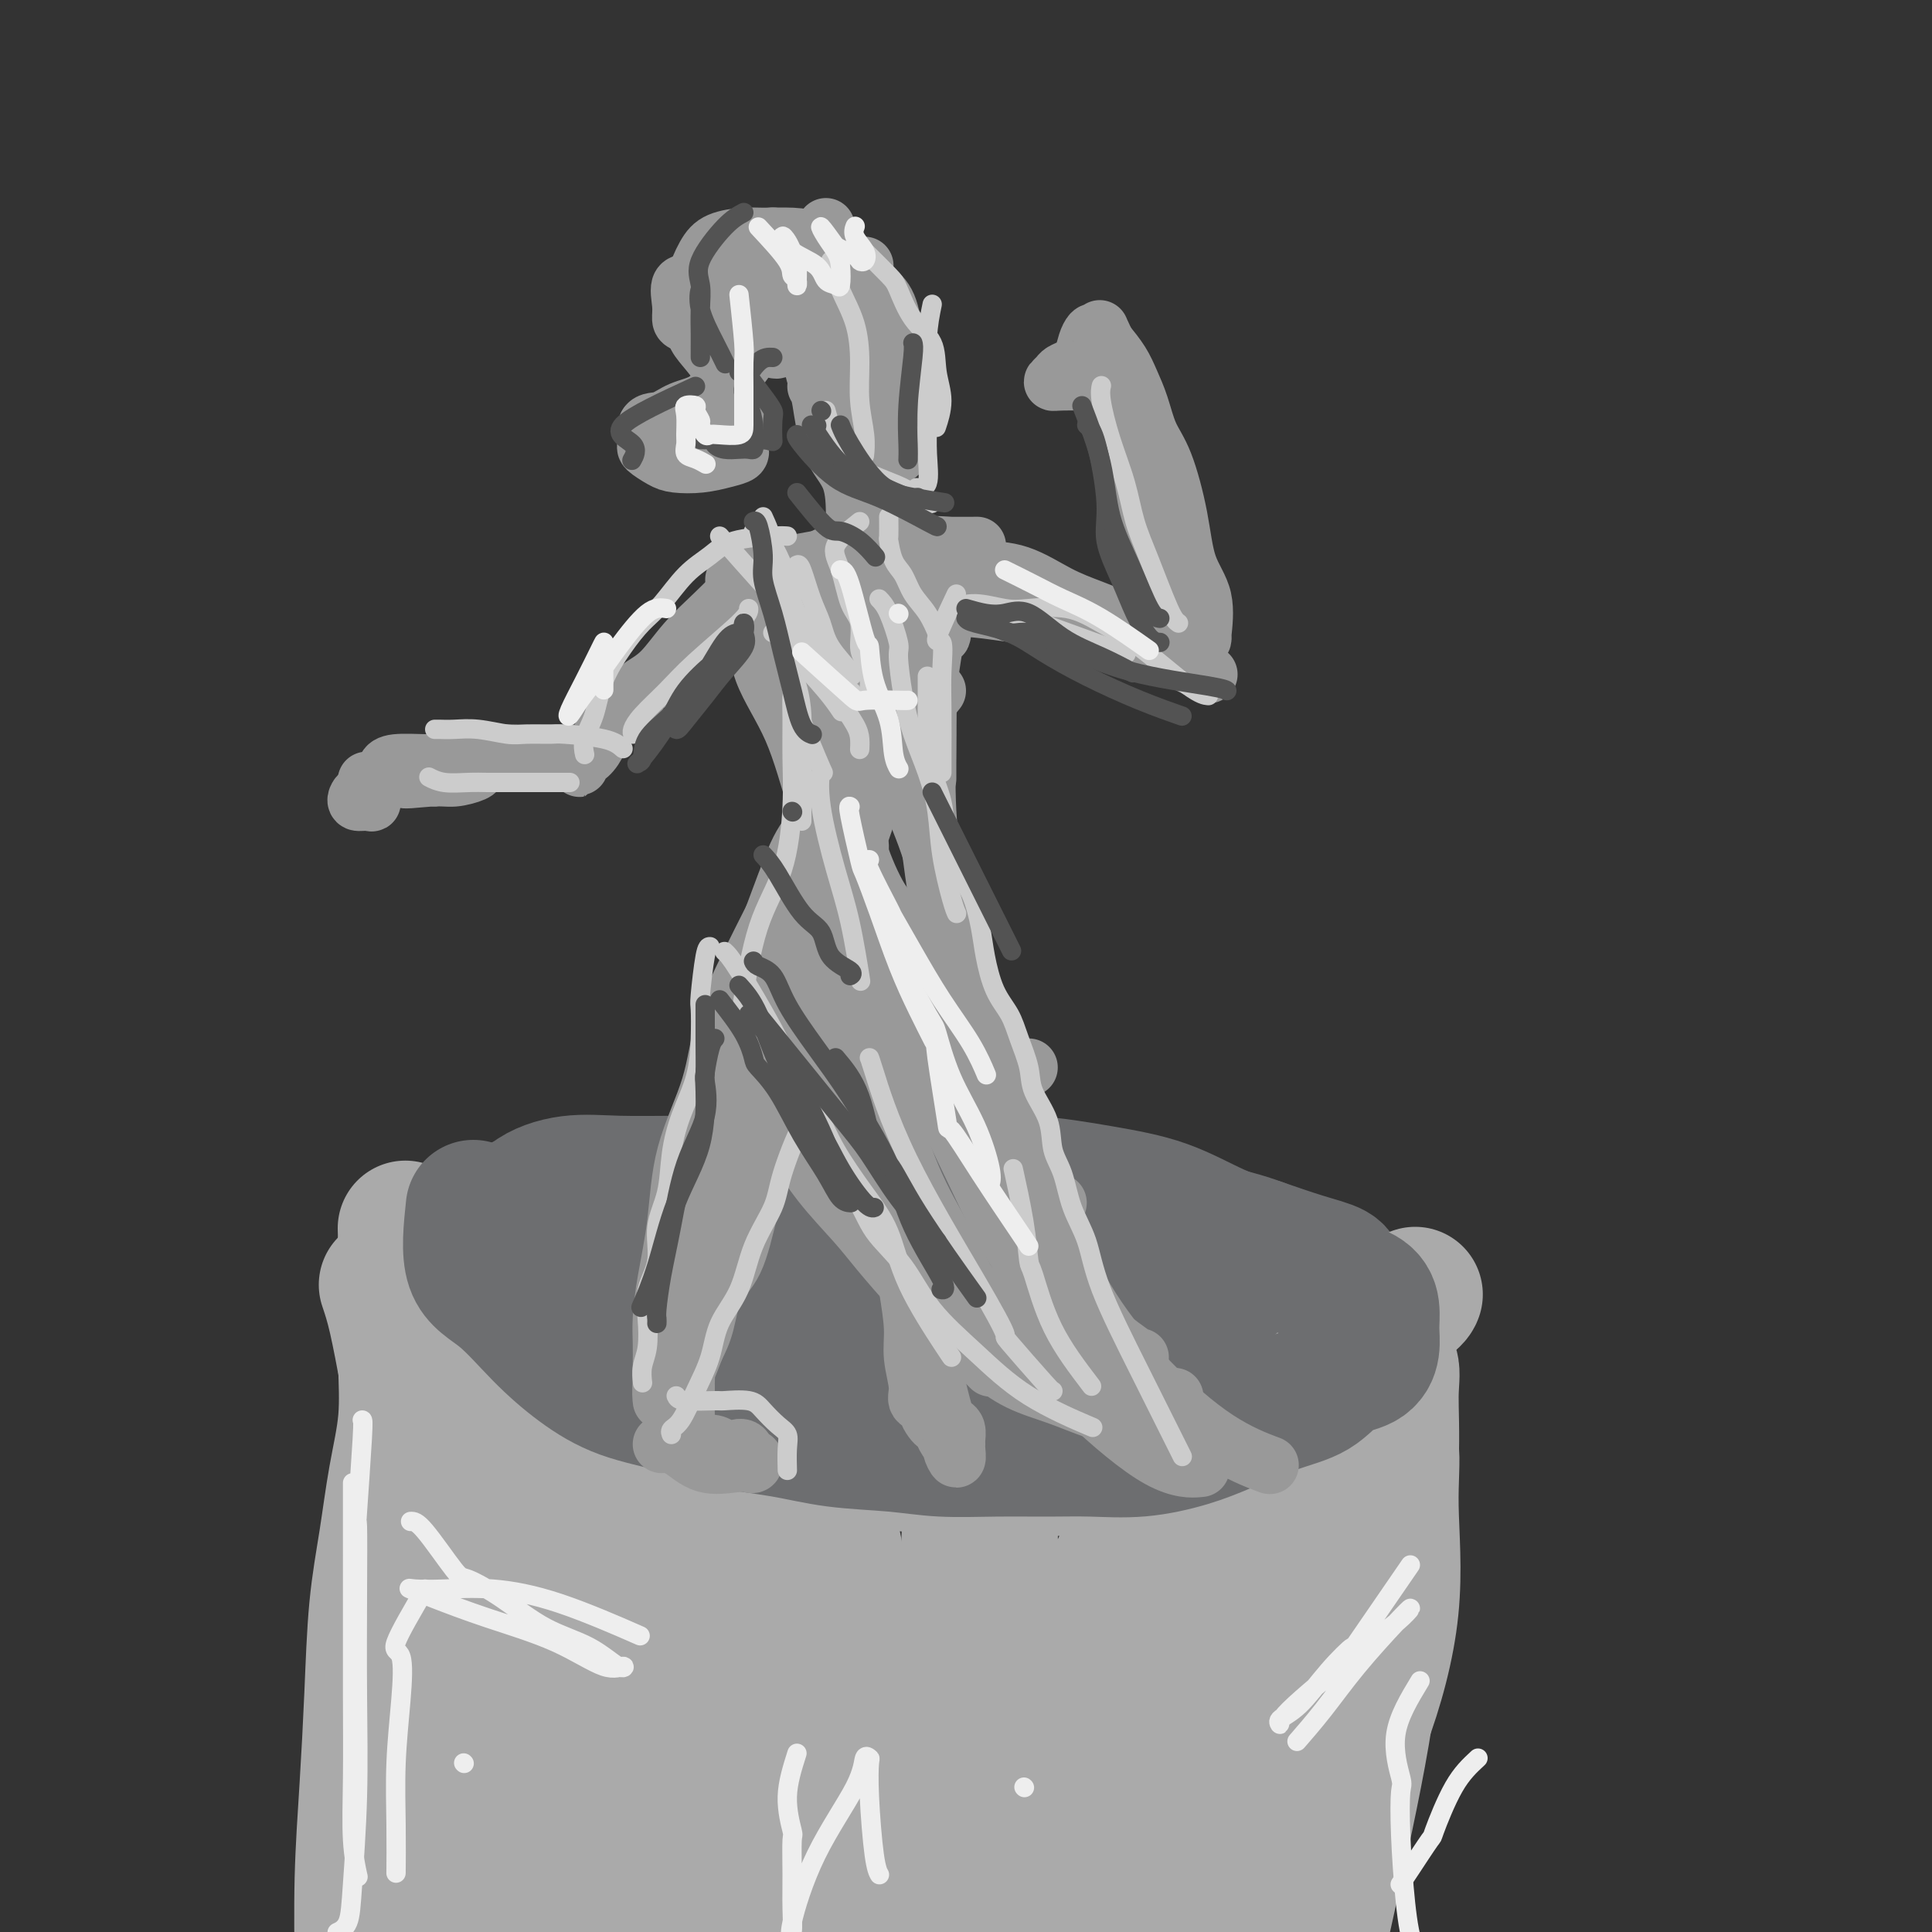 <svg viewBox='0 0 400 400' version='1.1' xmlns='http://www.w3.org/2000/svg' xmlns:xlink='http://www.w3.org/1999/xlink'><rect x="0" y="0" width="400" height="400" fill="#333333" stroke="none"/><g fill='none' stroke='rgb(109,110,112)' stroke-width='28' stroke-linecap='round' stroke-linejoin='round'><path d='M171,254c-0.839,0.028 -1.677,0.056 -6,-1c-4.323,-1.056 -12.130,-3.197 -15,-4c-2.870,-0.803 -0.803,-0.267 -1,0c-0.197,0.267 -2.657,0.266 -5,0c-2.343,-0.266 -4.568,-0.795 -7,-1c-2.432,-0.205 -5.070,-0.084 -8,0c-2.930,0.084 -6.154,0.132 -9,0c-2.846,-0.132 -5.316,-0.445 -8,0c-2.684,0.445 -5.582,1.647 -8,3c-2.418,1.353 -4.356,2.855 -5,4c-0.644,1.145 0.006,1.932 0,3c-0.006,1.068 -0.670,2.418 0,4c0.670,1.582 2.672,3.395 5,5c2.328,1.605 4.982,3.001 8,5c3.018,1.999 6.400,4.602 10,6c3.600,1.398 7.418,1.590 12,2c4.582,0.410 9.930,1.038 15,1c5.070,-0.038 9.864,-0.742 15,-1c5.136,-0.258 10.615,-0.070 16,0c5.385,0.070 10.675,0.022 16,0c5.325,-0.022 10.684,-0.019 16,0c5.316,0.019 10.587,0.055 16,0c5.413,-0.055 10.967,-0.199 16,0c5.033,0.199 9.545,0.741 14,0c4.455,-0.741 8.854,-2.765 12,-4c3.146,-1.235 5.038,-1.681 6,-3c0.962,-1.319 0.995,-3.511 1,-5c0.005,-1.489 -0.019,-2.275 0,-3c0.019,-0.725 0.082,-1.387 -1,-2c-1.082,-0.613 -3.309,-1.175 -6,-2c-2.691,-0.825 -5.845,-1.912 -9,-3'/><path d='M261,258c-4.127,-1.544 -6.445,-1.905 -10,-3c-3.555,-1.095 -8.346,-2.924 -13,-4c-4.654,-1.076 -9.169,-1.399 -14,-2c-4.831,-0.601 -9.976,-1.482 -16,-2c-6.024,-0.518 -12.926,-0.674 -19,-1c-6.074,-0.326 -11.321,-0.821 -17,-1c-5.679,-0.179 -11.790,-0.041 -17,0c-5.210,0.041 -9.518,-0.015 -14,0c-4.482,0.015 -9.138,0.102 -13,0c-3.862,-0.102 -6.930,-0.394 -10,0c-3.070,0.394 -6.140,1.474 -8,3c-1.860,1.526 -2.508,3.497 -3,5c-0.492,1.503 -0.827,2.536 -1,4c-0.173,1.464 -0.183,3.358 0,5c0.183,1.642 0.560,3.030 3,5c2.440,1.970 6.942,4.520 12,7c5.058,2.480 10.673,4.890 18,6c7.327,1.110 16.367,0.920 26,1c9.633,0.080 19.858,0.431 29,0c9.142,-0.431 17.201,-1.645 25,-3c7.799,-1.355 15.339,-2.849 22,-4c6.661,-1.151 12.442,-1.957 17,-3c4.558,-1.043 7.892,-2.324 9,-3c1.108,-0.676 -0.010,-0.747 0,-1c0.010,-0.253 1.148,-0.689 0,-1c-1.148,-0.311 -4.584,-0.496 -8,-1c-3.416,-0.504 -6.813,-1.326 -11,-2c-4.187,-0.674 -9.163,-1.201 -15,-2c-5.837,-0.799 -12.533,-1.869 -19,-3c-6.467,-1.131 -12.705,-2.323 -19,-3c-6.295,-0.677 -12.648,-0.838 -19,-1'/><path d='M176,254c-17.866,-2.143 -17.032,-0.501 -20,0c-2.968,0.501 -9.740,-0.140 -15,0c-5.260,0.140 -9.009,1.060 -12,2c-2.991,0.940 -5.226,1.901 -6,3c-0.774,1.099 -0.088,2.336 0,3c0.088,0.664 -0.420,0.754 1,1c1.420,0.246 4.770,0.648 9,1c4.230,0.352 9.340,0.653 17,1c7.660,0.347 17.870,0.741 26,1c8.130,0.259 14.179,0.384 19,-1c4.821,-1.384 8.412,-4.279 10,-6c1.588,-1.721 1.171,-2.270 1,-3c-0.171,-0.730 -0.097,-1.642 -3,-2c-2.903,-0.358 -8.785,-0.161 -15,0c-6.215,0.161 -12.765,0.286 -19,1c-6.235,0.714 -12.156,2.016 -17,4c-4.844,1.984 -8.612,4.650 -10,8c-1.388,3.350 -0.397,7.386 0,9c0.397,1.614 0.198,0.807 0,0'/></g>
<g fill='none' stroke='rgb(170,170,170)' stroke-width='28' stroke-linecap='round' stroke-linejoin='round'><path d='M80,266c0.626,1.864 1.253,3.727 2,7c0.747,3.273 1.616,7.955 2,10c0.384,2.045 0.285,1.453 1,3c0.715,1.547 2.244,5.234 3,11c0.756,5.766 0.739,13.612 1,22c0.261,8.388 0.801,17.320 1,27c0.199,9.680 0.056,20.109 0,30c-0.056,9.891 -0.025,19.242 0,29c0.025,9.758 0.045,19.921 0,28c-0.045,8.079 -0.157,14.073 0,19c0.157,4.927 0.581,8.788 1,11c0.419,2.212 0.834,2.775 1,3c0.166,0.225 0.083,0.113 0,0'/><path d='M89,267c0.220,0.021 0.440,0.042 1,1c0.560,0.958 1.459,2.852 2,4c0.541,1.148 0.725,1.551 2,3c1.275,1.449 3.643,3.945 6,6c2.357,2.055 4.703,3.668 7,5c2.297,1.332 4.545,2.383 7,4c2.455,1.617 5.117,3.799 8,5c2.883,1.201 5.988,1.422 9,2c3.012,0.578 5.933,1.513 9,2c3.067,0.487 6.282,0.527 10,1c3.718,0.473 7.939,1.381 12,2c4.061,0.619 7.962,0.950 12,1c4.038,0.050 8.214,-0.182 12,0c3.786,0.182 7.181,0.777 11,1c3.819,0.223 8.062,0.074 12,0c3.938,-0.074 7.569,-0.071 11,0c3.431,0.071 6.660,0.212 10,0c3.340,-0.212 6.790,-0.775 10,-1c3.210,-0.225 6.180,-0.111 9,-1c2.820,-0.889 5.489,-2.781 8,-4c2.511,-1.219 4.865,-1.765 7,-3c2.135,-1.235 4.050,-3.158 6,-5c1.950,-1.842 3.934,-3.604 6,-6c2.066,-2.396 4.214,-5.426 7,-8c2.786,-2.574 6.212,-4.693 8,-6c1.788,-1.307 1.940,-1.802 2,-2c0.060,-0.198 0.030,-0.099 0,0'/><path d='M286,279c-0.229,0.192 -0.459,0.384 0,1c0.459,0.616 1.606,1.657 2,3c0.394,1.343 0.036,2.988 0,6c-0.036,3.012 0.251,7.392 0,14c-0.251,6.608 -1.041,15.443 -2,25c-0.959,9.557 -2.089,19.836 -4,31c-1.911,11.164 -4.603,23.212 -7,34c-2.397,10.788 -4.499,20.316 -6,29c-1.501,8.684 -2.402,16.524 -3,22c-0.598,5.476 -0.892,8.590 -1,10c-0.108,1.410 -0.031,1.117 0,1c0.031,-0.117 0.015,-0.059 0,0'/><path d='M122,312c-0.845,4.887 -1.691,9.773 -2,12c-0.309,2.227 -0.083,1.794 0,4c0.083,2.206 0.022,7.052 0,13c-0.022,5.948 -0.006,12.998 0,20c0.006,7.002 0.002,13.955 0,20c-0.002,6.045 -0.000,11.182 0,15c0.000,3.818 0.000,6.317 0,6c-0.000,-0.317 -0.000,-3.452 0,-9c0.000,-5.548 0.000,-13.511 0,-22c-0.000,-8.489 -0.000,-17.505 0,-25c0.000,-7.495 0.000,-13.468 0,-19c-0.000,-5.532 -0.001,-10.624 0,-15c0.001,-4.376 0.006,-8.036 0,-8c-0.006,0.036 -0.021,3.768 0,10c0.021,6.232 0.077,14.965 0,26c-0.077,11.035 -0.288,24.372 0,36c0.288,11.628 1.076,21.546 2,29c0.924,7.454 1.983,12.443 3,15c1.017,2.557 1.991,2.680 3,3c1.009,0.320 2.053,0.836 3,-2c0.947,-2.836 1.798,-9.025 3,-17c1.202,-7.975 2.757,-17.736 3,-27c0.243,-9.264 -0.824,-18.029 -1,-25c-0.176,-6.971 0.541,-12.147 0,-16c-0.541,-3.853 -2.338,-6.384 -3,-7c-0.662,-0.616 -0.189,0.681 0,4c0.189,3.319 0.095,8.659 0,14'/><path d='M133,347c0.003,7.065 0.011,15.728 0,24c-0.011,8.272 -0.041,16.155 1,22c1.041,5.845 3.155,9.653 5,12c1.845,2.347 3.423,3.231 5,3c1.577,-0.231 3.152,-1.579 5,-6c1.848,-4.421 3.969,-11.914 5,-21c1.031,-9.086 0.972,-19.766 1,-29c0.028,-9.234 0.145,-17.024 0,-23c-0.145,-5.976 -0.550,-10.138 -1,-12c-0.450,-1.862 -0.945,-1.423 -2,-1c-1.055,0.423 -2.669,0.831 -4,3c-1.331,2.169 -2.380,6.097 -3,12c-0.620,5.903 -0.812,13.779 -1,22c-0.188,8.221 -0.370,16.787 0,24c0.370,7.213 1.294,13.073 3,17c1.706,3.927 4.194,5.921 7,7c2.806,1.079 5.929,1.242 9,-1c3.071,-2.242 6.091,-6.887 8,-13c1.909,-6.113 2.708,-13.692 3,-21c0.292,-7.308 0.078,-14.345 0,-22c-0.078,-7.655 -0.021,-15.928 -1,-22c-0.979,-6.072 -2.995,-9.944 -4,-12c-1.005,-2.056 -0.999,-2.295 -1,-2c-0.001,0.295 -0.008,1.125 0,4c0.008,2.875 0.032,7.795 0,15c-0.032,7.205 -0.119,16.694 0,26c0.119,9.306 0.443,18.430 2,26c1.557,7.570 4.345,13.586 6,17c1.655,3.414 2.176,4.227 4,5c1.824,0.773 4.950,1.507 8,-1c3.050,-2.507 6.025,-8.253 9,-14'/><path d='M197,386c2.919,-6.160 5.718,-14.561 7,-24c1.282,-9.439 1.048,-19.915 1,-29c-0.048,-9.085 0.091,-16.779 0,-23c-0.091,-6.221 -0.412,-10.969 -1,-13c-0.588,-2.031 -1.444,-1.345 -2,0c-0.556,1.345 -0.811,3.349 -1,9c-0.189,5.651 -0.311,14.950 -1,27c-0.689,12.050 -1.945,26.851 -2,39c-0.055,12.149 1.090,21.644 2,28c0.910,6.356 1.584,9.571 3,11c1.416,1.429 3.573,1.071 6,1c2.427,-0.071 5.123,0.146 8,-4c2.877,-4.146 5.933,-12.653 9,-23c3.067,-10.347 6.144,-22.533 8,-34c1.856,-11.467 2.490,-22.216 3,-29c0.510,-6.784 0.897,-9.603 1,-11c0.103,-1.397 -0.076,-1.373 0,-1c0.076,0.373 0.409,1.096 -1,4c-1.409,2.904 -4.558,7.989 -7,15c-2.442,7.011 -4.175,15.947 -5,26c-0.825,10.053 -0.742,21.223 -1,30c-0.258,8.777 -0.858,15.160 0,19c0.858,3.840 3.172,5.138 6,6c2.828,0.862 6.169,1.288 10,-1c3.831,-2.288 8.150,-7.288 12,-15c3.850,-7.712 7.230,-18.134 10,-29c2.770,-10.866 4.930,-22.177 6,-32c1.070,-9.823 1.050,-18.159 1,-23c-0.050,-4.841 -0.129,-6.188 0,-7c0.129,-0.812 0.465,-1.089 0,1c-0.465,2.089 -1.733,6.545 -3,11'/><path d='M266,315c-1.638,5.464 -4.232,13.124 -6,22c-1.768,8.876 -2.711,18.968 -3,27c-0.289,8.032 0.076,14.002 0,18c-0.076,3.998 -0.594,6.023 0,7c0.594,0.977 2.298,0.907 5,-1c2.702,-1.907 6.400,-5.650 10,-11c3.600,-5.350 7.100,-12.306 10,-20c2.900,-7.694 5.200,-16.126 6,-24c0.800,-7.874 0.099,-15.191 0,-21c-0.099,-5.809 0.405,-10.109 0,-12c-0.405,-1.891 -1.718,-1.371 -3,0c-1.282,1.371 -2.533,3.593 -5,8c-2.467,4.407 -6.150,11.000 -10,19c-3.850,8.000 -7.867,17.408 -12,27c-4.133,9.592 -8.381,19.369 -13,28c-4.619,8.631 -9.607,16.116 -15,23c-5.393,6.884 -11.191,13.168 -16,17c-4.809,3.832 -8.629,5.214 -13,6c-4.371,0.786 -9.292,0.976 -13,-1c-3.708,-1.976 -6.202,-6.119 -10,-12c-3.798,-5.881 -8.901,-13.501 -13,-20c-4.099,-6.499 -7.195,-11.879 -10,-17c-2.805,-5.121 -5.320,-9.983 -8,-14c-2.680,-4.017 -5.524,-7.187 -8,-11c-2.476,-3.813 -4.584,-8.268 -7,-12c-2.416,-3.732 -5.142,-6.739 -7,-10c-1.858,-3.261 -2.849,-6.774 -4,-10c-1.151,-3.226 -2.463,-6.164 -4,-9c-1.537,-2.836 -3.298,-5.571 -5,-8c-1.702,-2.429 -3.343,-4.551 -5,-6c-1.657,-1.449 -3.328,-2.224 -5,-3'/><path d='M102,295c-1.938,-1.414 -1.783,-0.447 -2,0c-0.217,0.447 -0.804,0.376 -1,2c-0.196,1.624 0.000,4.944 0,11c-0.000,6.056 -0.196,14.849 0,24c0.196,9.151 0.785,18.661 1,28c0.215,9.339 0.058,18.509 0,27c-0.058,8.491 -0.016,16.304 0,22c0.016,5.696 0.005,9.275 0,12c-0.005,2.725 -0.004,4.596 0,4c0.004,-0.596 0.011,-3.660 0,-7c-0.011,-3.340 -0.041,-6.958 0,-12c0.041,-5.042 0.151,-11.509 0,-18c-0.151,-6.491 -0.563,-13.006 -1,-19c-0.437,-5.994 -0.897,-11.466 -1,-17c-0.103,-5.534 0.153,-11.128 0,-16c-0.153,-4.872 -0.713,-9.021 -1,-13c-0.287,-3.979 -0.299,-7.790 -1,-11c-0.701,-3.210 -2.089,-5.821 -3,-8c-0.911,-2.179 -1.343,-3.926 -2,-5c-0.657,-1.074 -1.539,-1.476 -2,-2c-0.461,-0.524 -0.502,-1.170 -1,-2c-0.498,-0.830 -1.454,-1.845 -2,-3c-0.546,-1.155 -0.682,-2.451 -1,-4c-0.318,-1.549 -0.817,-3.351 -1,-5c-0.183,-1.649 -0.049,-3.145 0,-5c0.049,-1.855 0.013,-4.069 0,-6c-0.013,-1.931 -0.004,-3.579 0,-5c0.004,-1.421 0.001,-2.613 0,-4c-0.001,-1.387 -0.000,-2.968 0,-4c0.000,-1.032 0.000,-1.516 0,-2'/><path d='M84,257c-0.155,-4.948 -0.041,-1.820 0,-1c0.041,0.820 0.011,-0.670 0,-1c-0.011,-0.330 -0.001,0.500 0,2c0.001,1.500 -0.006,3.669 0,6c0.006,2.331 0.024,4.824 0,8c-0.024,3.176 -0.090,7.036 0,11c0.090,3.964 0.336,8.032 0,12c-0.336,3.968 -1.256,7.837 -2,12c-0.744,4.163 -1.313,8.620 -2,13c-0.687,4.380 -1.490,8.681 -2,14c-0.510,5.319 -0.725,11.655 -1,18c-0.275,6.345 -0.610,12.699 -1,19c-0.390,6.301 -0.836,12.548 -1,19c-0.164,6.452 -0.045,13.107 0,20c0.045,6.893 0.016,14.022 0,20c-0.016,5.978 -0.018,10.803 0,16c0.018,5.197 0.056,10.764 0,14c-0.056,3.236 -0.207,4.140 0,5c0.207,0.860 0.774,1.674 1,2c0.226,0.326 0.113,0.163 0,0'/></g>
<g fill='none' stroke='rgb(109,110,112)' stroke-width='28' stroke-linecap='round' stroke-linejoin='round'><path d='M98,250c-0.487,4.588 -0.975,9.175 0,12c0.975,2.825 3.412,3.886 6,6c2.588,2.114 5.327,5.280 8,8c2.673,2.720 5.282,4.994 8,7c2.718,2.006 5.547,3.746 9,5c3.453,1.254 7.529,2.023 11,3c3.471,0.977 6.335,2.160 10,3c3.665,0.840 8.131,1.335 12,2c3.869,0.665 7.141,1.499 11,2c3.859,0.501 8.307,0.670 12,1c3.693,0.330 6.633,0.822 10,1c3.367,0.178 7.161,0.042 11,0c3.839,-0.042 7.723,0.009 11,0c3.277,-0.009 5.949,-0.078 9,0c3.051,0.078 6.483,0.304 10,0c3.517,-0.304 7.121,-1.139 10,-2c2.879,-0.861 5.033,-1.749 8,-3c2.967,-1.251 6.746,-2.865 10,-4c3.254,-1.135 5.982,-1.790 8,-3c2.018,-1.210 3.326,-2.974 5,-4c1.674,-1.026 3.713,-1.314 5,-2c1.287,-0.686 1.820,-1.769 2,-3c0.180,-1.231 0.007,-2.608 0,-4c-0.007,-1.392 0.152,-2.798 0,-4c-0.152,-1.202 -0.615,-2.201 -2,-3c-1.385,-0.799 -3.693,-1.400 -6,-2'/><path d='M276,266c-2.237,-1.256 -3.830,-1.897 -6,-3c-2.170,-1.103 -4.916,-2.667 -8,-4c-3.084,-1.333 -6.505,-2.434 -10,-4c-3.495,-1.566 -7.063,-3.598 -11,-5c-3.937,-1.402 -8.243,-2.176 -13,-3c-4.757,-0.824 -9.966,-1.700 -15,-2c-5.034,-0.300 -9.893,-0.025 -15,0c-5.107,0.025 -10.462,-0.200 -16,0c-5.538,0.200 -11.260,0.824 -17,2c-5.740,1.176 -11.497,2.903 -18,6c-6.503,3.097 -13.751,7.565 -18,10c-4.249,2.435 -5.500,2.839 -6,3c-0.500,0.161 -0.250,0.081 0,0'/><path d='M178,274c0.033,0.829 0.066,1.659 0,4c-0.066,2.341 -0.231,6.195 1,8c1.231,1.805 3.860,1.562 8,2c4.140,0.438 9.793,1.556 15,2c5.207,0.444 9.969,0.214 14,0c4.031,-0.214 7.331,-0.411 9,-1c1.669,-0.589 1.708,-1.569 2,-3c0.292,-1.431 0.837,-3.312 0,-4c-0.837,-0.688 -3.057,-0.184 -6,0c-2.943,0.184 -6.609,0.046 -10,0c-3.391,-0.046 -6.505,-0.001 -9,0c-2.495,0.001 -4.370,-0.041 -5,1c-0.630,1.041 -0.016,3.165 1,5c1.016,1.835 2.433,3.381 3,4c0.567,0.619 0.283,0.309 0,0'/></g>
<g fill='none' stroke='rgb(153,153,153)' stroke-width='12' stroke-linecap='round' stroke-linejoin='round'><path d='M179,55c-4.820,0.293 -9.641,0.586 -11,2c-1.359,1.414 0.742,3.948 2,6c1.258,2.052 1.672,3.623 3,5c1.328,1.377 3.570,2.560 5,3c1.430,0.440 2.050,0.137 3,0c0.950,-0.137 2.231,-0.107 3,0c0.769,0.107 1.026,0.292 1,-1c-0.026,-1.292 -0.337,-4.059 -1,-6c-0.663,-1.941 -1.680,-3.054 -3,-4c-1.320,-0.946 -2.944,-1.725 -5,-2c-2.056,-0.275 -4.545,-0.047 -6,0c-1.455,0.047 -1.878,-0.088 -2,0c-0.122,0.088 0.056,0.400 0,1c-0.056,0.600 -0.345,1.488 0,3c0.345,1.512 1.326,3.647 3,6c1.674,2.353 4.042,4.924 6,7c1.958,2.076 3.506,3.656 5,5c1.494,1.344 2.934,2.453 4,3c1.066,0.547 1.758,0.531 2,0c0.242,-0.531 0.033,-1.578 0,-3c-0.033,-1.422 0.110,-3.221 0,-5c-0.110,-1.779 -0.473,-3.539 -2,-5c-1.527,-1.461 -4.219,-2.624 -6,-4c-1.781,-1.376 -2.652,-2.965 -4,-4c-1.348,-1.035 -3.174,-1.518 -5,-2'/><path d='M171,60c-2.998,-1.763 -2.992,-1.170 -3,-1c-0.008,0.170 -0.028,-0.082 0,1c0.028,1.082 0.104,3.498 0,6c-0.104,2.502 -0.388,5.090 0,8c0.388,2.910 1.449,6.143 3,9c1.551,2.857 3.593,5.339 5,7c1.407,1.661 2.179,2.502 3,3c0.821,0.498 1.689,0.653 3,1c1.311,0.347 3.064,0.886 4,0c0.936,-0.886 1.054,-3.198 1,-6c-0.054,-2.802 -0.281,-6.093 0,-9c0.281,-2.907 1.070,-5.430 0,-8c-1.070,-2.570 -4.000,-5.186 -6,-7c-2.000,-1.814 -3.072,-2.826 -5,-4c-1.928,-1.174 -4.713,-2.512 -7,-3c-2.287,-0.488 -4.075,-0.127 -5,0c-0.925,0.127 -0.987,0.019 -1,0c-0.013,-0.019 0.025,0.051 0,1c-0.025,0.949 -0.112,2.776 0,4c0.112,1.224 0.422,1.843 3,4c2.578,2.157 7.425,5.850 10,8c2.575,2.150 2.879,2.757 3,3c0.121,0.243 0.061,0.121 0,0'/><path d='M169,59c-0.680,-0.185 -1.359,-0.370 -3,-2c-1.641,-1.630 -4.243,-4.704 -6,-6c-1.757,-1.296 -2.667,-0.814 -3,0c-0.333,0.814 -0.087,1.959 0,3c0.087,1.041 0.017,1.978 0,3c-0.017,1.022 0.020,2.128 0,3c-0.020,0.872 -0.096,1.511 0,2c0.096,0.489 0.366,0.830 1,1c0.634,0.170 1.634,0.171 2,0c0.366,-0.171 0.098,-0.514 0,-2c-0.098,-1.486 -0.025,-4.115 0,-6c0.025,-1.885 0.004,-3.025 0,-4c-0.004,-0.975 0.011,-1.784 0,-2c-0.011,-0.216 -0.046,0.162 0,1c0.046,0.838 0.173,2.136 0,3c-0.173,0.864 -0.645,1.295 0,2c0.645,0.705 2.407,1.684 4,2c1.593,0.316 3.015,-0.030 4,0c0.985,0.030 1.532,0.436 2,0c0.468,-0.436 0.857,-1.715 1,-3c0.143,-1.285 0.038,-2.577 0,-4c-0.038,-1.423 -0.011,-2.978 0,-3c0.011,-0.022 0.005,1.489 0,3'/><path d='M171,50c-0.031,0.637 -0.109,0.731 0,1c0.109,0.269 0.406,0.713 1,1c0.594,0.287 1.487,0.416 1,0c-0.487,-0.416 -2.353,-1.378 -4,-2c-1.647,-0.622 -3.074,-0.906 -5,-1c-1.926,-0.094 -4.352,0.001 -6,0c-1.648,-0.001 -2.519,-0.097 -4,0c-1.481,0.097 -3.574,0.389 -5,1c-1.426,0.611 -2.187,1.542 -3,3c-0.813,1.458 -1.677,3.442 -2,5c-0.323,1.558 -0.104,2.690 0,4c0.104,1.310 0.091,2.799 0,4c-0.091,1.201 -0.262,2.115 0,3c0.262,0.885 0.956,1.743 2,3c1.044,1.257 2.437,2.914 3,4c0.563,1.086 0.296,1.600 1,3c0.704,1.400 2.377,3.684 3,5c0.623,1.316 0.195,1.663 0,3c-0.195,1.337 -0.156,3.665 0,5c0.156,1.335 0.430,1.676 0,2c-0.430,0.324 -1.562,0.630 -3,1c-1.438,0.370 -3.180,0.805 -5,1c-1.820,0.195 -3.717,0.152 -5,0c-1.283,-0.152 -1.951,-0.411 -3,-1c-1.049,-0.589 -2.477,-1.508 -3,-2c-0.523,-0.492 -0.141,-0.555 0,-1c0.141,-0.445 0.040,-1.270 0,-2c-0.040,-0.730 -0.020,-1.365 0,-2'/><path d='M134,88c0.505,-0.897 1.767,-0.641 3,-1c1.233,-0.359 2.435,-1.334 4,-2c1.565,-0.666 3.492,-1.021 5,-2c1.508,-0.979 2.598,-2.580 4,-4c1.402,-1.420 3.115,-2.658 4,-4c0.885,-1.342 0.940,-2.790 1,-5c0.060,-2.210 0.124,-5.184 0,-7c-0.124,-1.816 -0.436,-2.474 -2,-3c-1.564,-0.526 -4.381,-0.919 -6,-1c-1.619,-0.081 -2.040,0.149 -3,0c-0.960,-0.149 -2.458,-0.677 -3,0c-0.542,0.677 -0.127,2.560 0,4c0.127,1.440 -0.035,2.438 0,3c0.035,0.562 0.267,0.687 1,1c0.733,0.313 1.967,0.815 4,1c2.033,0.185 4.867,0.053 6,0c1.133,-0.053 0.567,-0.026 0,0'/><path d='M155,63c1.941,3.921 3.882,7.843 5,9c1.118,1.157 1.411,-0.450 2,-1c0.589,-0.550 1.472,-0.042 2,0c0.528,0.042 0.702,-0.381 1,-1c0.298,-0.619 0.721,-1.434 1,-2c0.279,-0.566 0.415,-0.884 0,-1c-0.415,-0.116 -1.381,-0.031 -2,0c-0.619,0.031 -0.891,0.009 -1,0c-0.109,-0.009 -0.054,-0.004 0,0'/><path d='M169,80c0.309,0.407 0.619,0.814 1,3c0.381,2.186 0.834,6.153 2,9c1.166,2.847 3.044,4.576 4,7c0.956,2.424 0.988,5.543 1,8c0.012,2.457 0.003,4.252 0,6c-0.003,1.748 -0.001,3.450 0,5c0.001,1.550 0.000,2.948 0,3c-0.000,0.052 -0.000,-1.243 0,-3c0.000,-1.757 -0.000,-3.975 0,-6c0.000,-2.025 0.000,-3.855 0,-6c-0.000,-2.145 -0.000,-4.605 0,-7c0.000,-2.395 0.001,-4.726 0,-7c-0.001,-2.274 -0.004,-4.491 0,-6c0.004,-1.509 0.015,-2.310 0,-2c-0.015,0.310 -0.057,1.729 0,3c0.057,1.271 0.211,2.392 1,5c0.789,2.608 2.212,6.702 3,9c0.788,2.298 0.939,2.799 1,3c0.061,0.201 0.030,0.100 0,0'/><path d='M181,88c-0.423,5.717 -0.845,11.433 -1,15c-0.155,3.567 -0.041,4.984 0,7c0.041,2.016 0.011,4.631 0,7c-0.011,2.369 -0.003,4.491 0,6c0.003,1.509 0.001,2.406 0,3c-0.001,0.594 -0.000,0.884 0,1c0.000,0.116 0.000,0.058 0,0'/><path d='M184,113c1.993,0.000 3.986,0.001 6,0c2.014,-0.001 4.049,-0.002 6,0c1.951,0.002 3.819,0.008 5,0c1.181,-0.008 1.676,-0.031 1,0c-0.676,0.031 -2.524,0.116 -5,0c-2.476,-0.116 -5.579,-0.434 -9,0c-3.421,0.434 -7.159,1.619 -10,2c-2.841,0.381 -4.786,-0.041 -6,0c-1.214,0.041 -1.696,0.547 -2,1c-0.304,0.453 -0.429,0.853 0,1c0.429,0.147 1.413,0.039 3,0c1.587,-0.039 3.776,-0.011 6,0c2.224,0.011 4.482,0.003 7,0c2.518,-0.003 5.297,-0.000 7,0c1.703,0.000 2.330,-0.001 3,0c0.670,0.001 1.382,0.004 1,0c-0.382,-0.004 -1.859,-0.015 -5,0c-3.141,0.015 -7.947,0.057 -12,0c-4.053,-0.057 -7.355,-0.211 -10,0c-2.645,0.211 -4.635,0.788 -6,1c-1.365,0.212 -2.104,0.061 -2,0c0.104,-0.061 1.052,-0.030 2,0'/><path d='M164,118c-3.960,0.155 2.141,0.041 6,0c3.859,-0.041 5.478,-0.011 8,0c2.522,0.011 5.949,0.002 8,0c2.051,-0.002 2.726,0.003 4,0c1.274,-0.003 3.146,-0.015 3,0c-0.146,0.015 -2.310,0.055 -5,0c-2.690,-0.055 -5.907,-0.207 -9,0c-3.093,0.207 -6.063,0.774 -9,1c-2.937,0.226 -5.839,0.113 -7,0c-1.161,-0.113 -0.579,-0.226 -1,0c-0.421,0.226 -1.844,0.792 0,1c1.844,0.208 6.955,0.060 9,0c2.045,-0.060 1.022,-0.030 0,0'/><path d='M189,121c1.619,2.105 3.238,4.210 4,5c0.762,0.790 0.668,0.264 2,0c1.332,-0.264 4.090,-0.265 7,0c2.910,0.265 5.973,0.796 8,1c2.027,0.204 3.019,0.083 4,0c0.981,-0.083 1.952,-0.126 2,0c0.048,0.126 -0.825,0.422 -3,0c-2.175,-0.422 -5.651,-1.563 -8,-3c-2.349,-1.437 -3.569,-3.170 -5,-4c-1.431,-0.830 -3.071,-0.758 -4,-1c-0.929,-0.242 -1.146,-0.798 -1,-1c0.146,-0.202 0.655,-0.049 2,0c1.345,0.049 3.527,-0.007 6,0c2.473,0.007 5.239,0.076 8,1c2.761,0.924 5.518,2.702 8,4c2.482,1.298 4.689,2.117 7,3c2.311,0.883 4.725,1.831 6,3c1.275,1.169 1.410,2.560 2,3c0.590,0.440 1.633,-0.071 1,0c-0.633,0.071 -2.944,0.725 -5,0c-2.056,-0.725 -3.857,-2.829 -6,-4c-2.143,-1.171 -4.627,-1.411 -7,-2c-2.373,-0.589 -4.636,-1.529 -6,-2c-1.364,-0.471 -1.829,-0.473 -3,-1c-1.171,-0.527 -3.049,-1.579 -3,-2c0.049,-0.421 2.024,-0.210 4,0'/><path d='M209,121c1.030,-0.209 1.605,-0.731 3,0c1.395,0.731 3.608,2.715 6,4c2.392,1.285 4.961,1.870 8,3c3.039,1.130 6.549,2.804 11,5c4.451,2.196 9.843,4.913 12,6c2.157,1.087 1.078,0.543 0,0'/><path d='M244,126c-0.417,-3.781 -0.835,-7.563 -1,-9c-0.165,-1.437 -0.078,-0.530 0,-1c0.078,-0.470 0.149,-2.319 0,-4c-0.149,-1.681 -0.516,-3.196 -1,-5c-0.484,-1.804 -1.084,-3.898 -2,-6c-0.916,-2.102 -2.148,-4.214 -3,-6c-0.852,-1.786 -1.324,-3.247 -2,-5c-0.676,-1.753 -1.556,-3.798 -2,-5c-0.444,-1.202 -0.453,-1.561 -1,-2c-0.547,-0.439 -1.633,-0.959 -2,-1c-0.367,-0.041 -0.015,0.397 0,1c0.015,0.603 -0.308,1.371 0,3c0.308,1.629 1.245,4.119 2,7c0.755,2.881 1.327,6.152 3,10c1.673,3.848 4.448,8.273 6,12c1.552,3.727 1.883,6.757 3,9c1.117,2.243 3.022,3.700 4,5c0.978,1.300 1.031,2.443 1,3c-0.031,0.557 -0.147,0.526 0,-1c0.147,-1.526 0.555,-4.549 0,-7c-0.555,-2.451 -2.074,-4.332 -3,-7c-0.926,-2.668 -1.259,-6.124 -2,-10c-0.741,-3.876 -1.888,-8.171 -3,-11c-1.112,-2.829 -2.187,-4.192 -3,-6c-0.813,-1.808 -1.362,-4.062 -2,-6c-0.638,-1.938 -1.364,-3.560 -2,-5c-0.636,-1.440 -1.182,-2.697 -2,-4c-0.818,-1.303 -1.909,-2.651 -3,-4'/><path d='M229,71c-2.035,-4.326 -1.122,-2.642 -1,-2c0.122,0.642 -0.547,0.242 -1,0c-0.453,-0.242 -0.688,-0.325 -1,0c-0.312,0.325 -0.699,1.056 -1,2c-0.301,0.944 -0.515,2.099 -1,3c-0.485,0.901 -1.239,1.548 -2,2c-0.761,0.452 -1.528,0.710 -2,1c-0.472,0.290 -0.648,0.614 -1,1c-0.352,0.386 -0.879,0.836 -1,1c-0.121,0.164 0.163,0.044 2,0c1.837,-0.044 5.225,-0.012 7,0c1.775,0.012 1.936,0.003 2,0c0.064,-0.003 0.032,-0.002 0,0'/><path d='M174,115c-4.391,0.785 -8.781,1.569 -11,2c-2.219,0.431 -2.265,0.508 -3,1c-0.735,0.492 -2.158,1.397 -3,2c-0.842,0.603 -1.101,0.903 -1,1c0.101,0.097 0.564,-0.008 1,0c0.436,0.008 0.846,0.128 1,0c0.154,-0.128 0.052,-0.505 0,-1c-0.052,-0.495 -0.052,-1.110 0,-1c0.052,0.110 0.158,0.943 0,2c-0.158,1.057 -0.580,2.337 -1,3c-0.420,0.663 -0.839,0.708 -1,1c-0.161,0.292 -0.064,0.831 0,1c0.064,0.169 0.094,-0.031 0,-1c-0.094,-0.969 -0.313,-2.705 0,-4c0.313,-1.295 1.156,-2.147 2,-3'/><path d='M158,118c0.587,-1.090 1.555,-0.814 2,-1c0.445,-0.186 0.367,-0.835 0,-1c-0.367,-0.165 -1.024,0.154 -2,1c-0.976,0.846 -2.271,2.219 -4,4c-1.729,1.781 -3.892,3.972 -6,6c-2.108,2.028 -4.161,3.895 -6,6c-1.839,2.105 -3.463,4.450 -5,6c-1.537,1.550 -2.987,2.307 -4,3c-1.013,0.693 -1.590,1.324 -1,1c0.590,-0.324 2.346,-1.602 4,-3c1.654,-1.398 3.206,-2.915 5,-4c1.794,-1.085 3.828,-1.737 5,-3c1.172,-1.263 1.480,-3.136 2,-4c0.520,-0.864 1.252,-0.721 1,0c-0.252,0.721 -1.486,2.018 -3,3c-1.514,0.982 -3.306,1.650 -5,3c-1.694,1.350 -3.289,3.384 -5,5c-1.711,1.616 -3.538,2.815 -5,4c-1.462,1.185 -2.558,2.355 -3,3c-0.442,0.645 -0.229,0.764 0,1c0.229,0.236 0.474,0.589 1,0c0.526,-0.589 1.334,-2.120 2,-3c0.666,-0.880 1.190,-1.109 1,-1c-0.190,0.109 -1.095,0.554 -2,1'/><path d='M130,145c-0.443,0.549 -2.549,2.922 -4,5c-1.451,2.078 -2.246,3.860 -3,5c-0.754,1.140 -1.467,1.637 -2,2c-0.533,0.363 -0.885,0.591 -1,1c-0.115,0.409 0.007,0.999 0,1c-0.007,0.001 -0.142,-0.588 0,-1c0.142,-0.412 0.561,-0.646 1,-1c0.439,-0.354 0.899,-0.827 1,-1c0.101,-0.173 -0.158,-0.046 -1,0c-0.842,0.046 -2.267,0.012 -3,0c-0.733,-0.012 -0.775,-0.003 -1,0c-0.225,0.003 -0.635,0.001 -1,0c-0.365,-0.001 -0.687,-0.000 -1,0c-0.313,0.000 -0.619,-0.000 -1,0c-0.381,0.000 -0.838,0.002 -1,0c-0.162,-0.002 -0.029,-0.008 -1,0c-0.971,0.008 -3.044,0.029 -5,0c-1.956,-0.029 -3.793,-0.109 -6,0c-2.207,0.109 -4.782,0.408 -7,1c-2.218,0.592 -4.079,1.478 -6,2c-1.921,0.522 -3.902,0.679 -5,1c-1.098,0.321 -1.314,0.806 -1,1c0.314,0.194 1.157,0.097 2,0'/><path d='M84,161c-1.739,0.760 2.413,0.162 5,0c2.587,-0.162 3.609,0.114 5,0c1.391,-0.114 3.152,-0.619 4,-1c0.848,-0.381 0.782,-0.638 1,-1c0.218,-0.362 0.721,-0.830 1,-1c0.279,-0.170 0.334,-0.043 -1,0c-1.334,0.043 -4.056,0.000 -6,0c-1.944,-0.000 -3.111,0.042 -5,0c-1.889,-0.042 -4.500,-0.169 -6,0c-1.500,0.169 -1.890,0.634 -2,1c-0.110,0.366 0.061,0.634 0,1c-0.061,0.366 -0.353,0.830 0,1c0.353,0.170 1.349,0.046 3,0c1.651,-0.046 3.955,-0.013 5,0c1.045,0.013 0.832,0.005 1,0c0.168,-0.005 0.718,-0.009 1,0c0.282,0.009 0.297,0.029 -1,0c-1.297,-0.029 -3.904,-0.109 -6,0c-2.096,0.109 -3.680,0.407 -5,1c-1.320,0.593 -2.377,1.481 -3,2c-0.623,0.519 -0.812,0.669 -1,1c-0.188,0.331 -0.376,0.843 0,1c0.376,0.157 1.317,-0.040 2,0c0.683,0.040 1.107,0.319 1,0c-0.107,-0.319 -0.745,-1.234 -1,-2c-0.255,-0.766 -0.128,-1.383 0,-2'/><path d='M76,162c-0.167,-0.667 -0.083,-0.333 0,0'/><path d='M161,124c2.673,4.306 5.345,8.612 7,11c1.655,2.388 2.291,2.859 3,4c0.709,1.141 1.491,2.952 2,4c0.509,1.048 0.744,1.333 1,1c0.256,-0.333 0.534,-1.284 0,-3c-0.534,-1.716 -1.880,-4.196 -3,-6c-1.120,-1.804 -2.014,-2.931 -3,-4c-0.986,-1.069 -2.066,-2.080 -3,-3c-0.934,-0.920 -1.724,-1.750 -2,-2c-0.276,-0.250 -0.039,0.078 0,1c0.039,0.922 -0.119,2.436 0,4c0.119,1.564 0.514,3.179 1,5c0.486,1.821 1.062,3.849 2,6c0.938,2.151 2.237,4.424 3,6c0.763,1.576 0.989,2.456 1,3c0.011,0.544 -0.192,0.751 0,1c0.192,0.249 0.780,0.541 1,0c0.220,-0.541 0.073,-1.916 0,-4c-0.073,-2.084 -0.071,-4.878 0,-7c0.071,-2.122 0.211,-3.571 0,-5c-0.211,-1.429 -0.775,-2.837 -1,-4c-0.225,-1.163 -0.113,-2.082 0,-3'/><path d='M170,129c0.002,-3.573 0.007,-1.506 0,-1c-0.007,0.506 -0.025,-0.548 0,-1c0.025,-0.452 0.094,-0.302 0,1c-0.094,1.302 -0.351,3.757 0,6c0.351,2.243 1.308,4.273 2,7c0.692,2.727 1.117,6.152 2,9c0.883,2.848 2.222,5.119 3,7c0.778,1.881 0.994,3.371 1,4c0.006,0.629 -0.199,0.396 0,1c0.199,0.604 0.801,2.043 1,2c0.199,-0.043 -0.004,-1.570 0,-4c0.004,-2.430 0.215,-5.765 0,-9c-0.215,-3.235 -0.856,-6.371 -1,-9c-0.144,-2.629 0.210,-4.749 0,-7c-0.210,-2.251 -0.985,-4.631 -2,-6c-1.015,-1.369 -2.272,-1.728 -3,-2c-0.728,-0.272 -0.927,-0.458 -1,0c-0.073,0.458 -0.021,1.559 0,2c0.021,0.441 0.010,0.220 0,0'/><path d='M152,120c1.614,2.935 3.227,5.871 4,9c0.773,3.129 0.704,6.452 2,10c1.296,3.548 3.955,7.322 6,12c2.045,4.678 3.476,10.259 5,15c1.524,4.741 3.140,8.642 5,12c1.860,3.358 3.962,6.173 5,8c1.038,1.827 1.011,2.665 1,3c-0.011,0.335 -0.005,0.168 0,0'/><path d='M180,117c-0.117,0.981 -0.234,1.962 0,7c0.234,5.038 0.820,14.135 1,20c0.180,5.865 -0.044,8.500 0,11c0.044,2.500 0.358,4.865 1,6c0.642,1.135 1.612,1.038 2,1c0.388,-0.038 0.194,-0.019 0,0'/><path d='M193,118c-0.198,-0.079 -0.395,-0.157 -1,3c-0.605,3.157 -1.616,9.550 -2,12c-0.384,2.450 -0.141,0.958 0,2c0.141,1.042 0.182,4.619 0,8c-0.182,3.381 -0.585,6.566 -1,9c-0.415,2.434 -0.843,4.117 -1,5c-0.157,0.883 -0.045,0.967 0,1c0.045,0.033 0.022,0.017 0,0'/><path d='M204,118c-3.828,2.290 -7.656,4.581 -9,7c-1.344,2.419 -0.202,4.967 0,6c0.202,1.033 -0.534,0.552 -1,1c-0.466,0.448 -0.661,1.826 -1,4c-0.339,2.174 -0.823,5.143 -1,8c-0.177,2.857 -0.047,5.601 0,8c0.047,2.399 0.013,4.454 0,6c-0.013,1.546 -0.004,2.585 0,3c0.004,0.415 0.002,0.208 0,0'/><path d='M193,127c0.112,0.429 0.225,0.858 0,2c-0.225,1.142 -0.787,2.997 -1,5c-0.213,2.003 -0.078,4.155 0,7c0.078,2.845 0.097,6.384 0,11c-0.097,4.616 -0.312,10.308 0,16c0.312,5.692 1.152,11.385 2,17c0.848,5.615 1.705,11.151 3,16c1.295,4.849 3.026,9.012 5,12c1.974,2.988 4.189,4.801 6,6c1.811,1.199 3.218,1.784 4,2c0.782,0.216 0.938,0.062 1,0c0.062,-0.062 0.031,-0.031 0,0'/><path d='M194,143c-2.673,3.272 -5.347,6.545 -6,10c-0.653,3.455 0.713,7.094 1,9c0.287,1.906 -0.505,2.080 0,4c0.505,1.920 2.307,5.586 4,11c1.693,5.414 3.277,12.576 5,19c1.723,6.424 3.586,12.110 6,18c2.414,5.890 5.379,11.984 7,17c1.621,5.016 1.898,8.953 3,12c1.102,3.047 3.027,5.205 4,6c0.973,0.795 0.992,0.227 1,0c0.008,-0.227 0.004,-0.114 0,0'/><path d='M166,148c0.728,0.128 1.456,0.257 2,3c0.544,2.743 0.906,8.102 1,10c0.094,1.898 -0.078,0.335 0,1c0.078,0.665 0.407,3.558 1,7c0.593,3.442 1.450,7.432 2,11c0.550,3.568 0.792,6.715 1,11c0.208,4.285 0.382,9.709 1,14c0.618,4.291 1.681,7.449 2,11c0.319,3.551 -0.106,7.494 0,10c0.106,2.506 0.745,3.573 1,4c0.255,0.427 0.128,0.213 0,0'/><path d='M170,148c-0.000,-0.195 -0.000,-0.389 0,3c0.000,3.389 0.000,10.362 0,13c-0.000,2.638 -0.002,0.940 0,2c0.002,1.060 0.006,4.879 0,9c-0.006,4.121 -0.022,8.545 0,14c0.022,5.455 0.083,11.941 -1,18c-1.083,6.059 -3.310,11.690 -5,16c-1.690,4.310 -2.845,7.300 -4,10c-1.155,2.700 -2.311,5.112 -3,6c-0.689,0.888 -0.911,0.254 -1,0c-0.089,-0.254 -0.044,-0.127 0,0'/><path d='M177,143c-1.689,2.896 -3.378,5.791 -4,9c-0.622,3.209 -0.177,6.730 0,8c0.177,1.270 0.088,0.287 0,2c-0.088,1.713 -0.174,6.123 0,11c0.174,4.877 0.607,10.223 -1,17c-1.607,6.777 -5.254,14.985 -8,22c-2.746,7.015 -4.592,12.835 -7,18c-2.408,5.165 -5.377,9.673 -7,13c-1.623,3.327 -1.898,5.473 -2,6c-0.102,0.527 -0.029,-0.564 0,-1c0.029,-0.436 0.015,-0.218 0,0'/><path d='M172,177c-3.089,3.675 -6.177,7.350 -7,9c-0.823,1.650 0.621,1.276 1,2c0.379,0.724 -0.307,2.547 -1,5c-0.693,2.453 -1.394,5.536 -2,9c-0.606,3.464 -1.118,7.308 -2,10c-0.882,2.692 -2.135,4.233 -3,7c-0.865,2.767 -1.342,6.759 -2,10c-0.658,3.241 -1.497,5.730 -2,8c-0.503,2.270 -0.671,4.320 -1,6c-0.329,1.680 -0.819,2.991 -1,4c-0.181,1.009 -0.052,1.717 0,2c0.052,0.283 0.026,0.142 0,0'/><path d='M169,166c-0.473,2.072 -0.946,4.145 -1,7c-0.054,2.855 0.313,6.494 0,8c-0.313,1.506 -1.304,0.880 -2,2c-0.696,1.120 -1.096,3.985 -2,7c-0.904,3.015 -2.311,6.179 -4,9c-1.689,2.821 -3.658,5.298 -5,8c-1.342,2.702 -2.055,5.628 -3,8c-0.945,2.372 -2.122,4.189 -3,6c-0.878,1.811 -1.457,3.614 -2,6c-0.543,2.386 -1.050,5.353 -2,8c-0.950,2.647 -2.345,4.975 -3,8c-0.655,3.025 -0.572,6.748 -1,10c-0.428,3.252 -1.369,6.032 -2,9c-0.631,2.968 -0.954,6.122 -1,9c-0.046,2.878 0.184,5.478 0,8c-0.184,2.522 -0.781,4.965 -1,7c-0.219,2.035 -0.059,3.660 0,4c0.059,0.340 0.018,-0.606 0,-2c-0.018,-1.394 -0.012,-3.237 0,-5c0.012,-1.763 0.031,-3.445 0,-5c-0.031,-1.555 -0.111,-2.984 0,-5c0.111,-2.016 0.411,-4.621 1,-8c0.589,-3.379 1.465,-7.534 2,-12c0.535,-4.466 0.729,-9.244 2,-14c1.271,-4.756 3.619,-9.491 5,-14c1.381,-4.509 1.795,-8.791 3,-13c1.205,-4.209 3.201,-8.345 5,-12c1.799,-3.655 3.399,-6.827 5,-10'/><path d='M160,190c3.340,-9.038 2.690,-7.132 3,-8c0.310,-0.868 1.578,-4.509 3,-7c1.422,-2.491 2.997,-3.833 4,-6c1.003,-2.167 1.435,-5.160 2,-7c0.565,-1.840 1.262,-2.526 2,-4c0.738,-1.474 1.518,-3.736 2,-5c0.482,-1.264 0.665,-1.531 1,-2c0.335,-0.469 0.822,-1.142 1,-1c0.178,0.142 0.048,1.097 0,2c-0.048,0.903 -0.013,1.754 0,3c0.013,1.246 0.004,2.887 0,4c-0.004,1.113 -0.003,1.698 0,3c0.003,1.302 0.007,3.320 0,6c-0.007,2.680 -0.025,6.020 -1,9c-0.975,2.980 -2.907,5.599 -4,9c-1.093,3.401 -1.345,7.582 -2,11c-0.655,3.418 -1.711,6.072 -3,9c-1.289,2.928 -2.809,6.132 -4,9c-1.191,2.868 -2.052,5.402 -3,8c-0.948,2.598 -1.983,5.260 -3,8c-1.017,2.740 -2.017,5.558 -3,8c-0.983,2.442 -1.950,4.509 -3,7c-1.050,2.491 -2.184,5.406 -3,8c-0.816,2.594 -1.315,4.865 -2,7c-0.685,2.135 -1.556,4.133 -2,6c-0.444,1.867 -0.459,3.604 -1,5c-0.541,1.396 -1.607,2.453 -2,3c-0.393,0.547 -0.112,0.585 0,1c0.112,0.415 0.056,1.208 0,2'/><path d='M142,278c-5.382,15.311 -1.336,3.090 0,-2c1.336,-5.090 -0.037,-3.048 0,-4c0.037,-0.952 1.484,-4.898 3,-9c1.516,-4.102 3.101,-8.361 5,-13c1.899,-4.639 4.112,-9.660 6,-15c1.888,-5.340 3.451,-11.001 5,-16c1.549,-4.999 3.085,-9.335 5,-14c1.915,-4.665 4.208,-9.657 6,-14c1.792,-4.343 3.084,-8.035 4,-11c0.916,-2.965 1.457,-5.201 2,-7c0.543,-1.799 1.088,-3.159 1,-3c-0.088,0.159 -0.810,1.838 -1,3c-0.190,1.162 0.151,1.809 0,3c-0.151,1.191 -0.794,2.928 -1,4c-0.206,1.072 0.027,1.479 0,3c-0.027,1.521 -0.313,4.156 -1,7c-0.687,2.844 -1.776,5.896 -3,9c-1.224,3.104 -2.582,6.261 -4,10c-1.418,3.739 -2.895,8.061 -4,12c-1.105,3.939 -1.836,7.495 -3,11c-1.164,3.505 -2.759,6.958 -4,10c-1.241,3.042 -2.128,5.674 -3,9c-0.872,3.326 -1.729,7.345 -3,10c-1.271,2.655 -2.958,3.946 -4,6c-1.042,2.054 -1.441,4.873 -2,7c-0.559,2.127 -1.280,3.564 -2,5'/><path d='M144,279c-5.403,14.164 -2.912,5.075 -2,2c0.912,-3.075 0.244,-0.137 0,1c-0.244,1.137 -0.066,0.472 0,1c0.066,0.528 0.018,2.249 0,3c-0.018,0.751 -0.006,0.534 0,1c0.006,0.466 0.008,1.617 0,3c-0.008,1.383 -0.024,2.998 0,4c0.024,1.002 0.089,1.392 0,2c-0.089,0.608 -0.333,1.435 0,2c0.333,0.565 1.244,0.870 2,1c0.756,0.130 1.358,0.085 2,0c0.642,-0.085 1.324,-0.211 2,0c0.676,0.211 1.348,0.759 2,1c0.652,0.241 1.286,0.173 2,0c0.714,-0.173 1.510,-0.453 2,0c0.490,0.453 0.675,1.637 1,2c0.325,0.363 0.791,-0.096 1,0c0.209,0.096 0.163,0.748 0,1c-0.163,0.252 -0.443,0.106 -1,0c-0.557,-0.106 -1.393,-0.172 -3,0c-1.607,0.172 -3.986,0.582 -6,0c-2.014,-0.582 -3.664,-2.156 -5,-3c-1.336,-0.844 -2.360,-0.958 -3,-1c-0.640,-0.042 -0.897,-0.012 -1,0c-0.103,0.012 -0.051,0.006 0,0'/><path d='M178,167c0.179,0.509 0.357,1.018 0,3c-0.357,1.982 -1.250,5.438 -2,8c-0.750,2.562 -1.356,4.230 -2,6c-0.644,1.770 -1.324,3.641 -2,6c-0.676,2.359 -1.348,5.206 -2,7c-0.652,1.794 -1.284,2.535 -2,4c-0.716,1.465 -1.516,3.655 -2,5c-0.484,1.345 -0.652,1.844 -1,2c-0.348,0.156 -0.874,-0.032 -1,0c-0.126,0.032 0.150,0.285 0,1c-0.150,0.715 -0.727,1.891 0,3c0.727,1.109 2.757,2.149 4,3c1.243,0.851 1.699,1.513 3,3c1.301,1.487 3.448,3.799 5,6c1.552,2.201 2.511,4.292 4,7c1.489,2.708 3.509,6.032 5,9c1.491,2.968 2.452,5.580 4,8c1.548,2.420 3.683,4.649 5,7c1.317,2.351 1.816,4.825 2,6c0.184,1.175 0.053,1.050 0,1c-0.053,-0.050 -0.026,-0.025 0,0'/><path d='M150,217c0.848,-0.238 1.696,-0.476 3,2c1.304,2.476 3.063,7.667 5,11c1.937,3.333 4.053,4.809 6,7c1.947,2.191 3.724,5.095 6,8c2.276,2.905 5.052,5.809 7,8c1.948,2.191 3.068,3.669 5,6c1.932,2.331 4.675,5.514 7,8c2.325,2.486 4.231,4.275 7,7c2.769,2.725 6.399,6.388 8,8c1.601,1.612 1.172,1.175 1,1c-0.172,-0.175 -0.086,-0.087 0,0'/><path d='M168,227c0.260,0.967 0.521,1.934 1,4c0.479,2.066 1.178,5.229 2,7c0.822,1.771 1.768,2.148 3,4c1.232,1.852 2.750,5.180 5,8c2.250,2.820 5.232,5.132 7,8c1.768,2.868 2.322,6.290 4,9c1.678,2.710 4.479,4.707 7,7c2.521,2.293 4.760,4.881 7,7c2.240,2.119 4.479,3.769 7,5c2.521,1.231 5.325,2.043 8,3c2.675,0.957 5.222,2.061 8,3c2.778,0.939 5.786,1.714 9,2c3.214,0.286 6.632,0.082 8,0c1.368,-0.082 0.684,-0.041 0,0'/><path d='M173,172c0.245,0.607 0.489,1.215 1,2c0.511,0.785 1.287,1.749 2,3c0.713,1.251 1.361,2.790 3,5c1.639,2.210 4.268,5.091 6,9c1.732,3.909 2.566,8.847 4,13c1.434,4.153 3.467,7.520 5,11c1.533,3.480 2.565,7.074 4,11c1.435,3.926 3.274,8.184 5,12c1.726,3.816 3.338,7.191 5,11c1.662,3.809 3.374,8.054 6,12c2.626,3.946 6.168,7.594 10,11c3.832,3.406 7.955,6.571 10,8c2.045,1.429 2.013,1.123 2,1c-0.013,-0.123 -0.006,-0.061 0,0'/><path d='M177,174c1.118,3.264 2.235,6.528 4,10c1.765,3.472 4.177,7.154 5,9c0.823,1.846 0.058,1.858 1,4c0.942,2.142 3.590,6.415 6,11c2.410,4.585 4.581,9.484 7,15c2.419,5.516 5.086,11.651 8,17c2.914,5.349 6.075,9.914 9,15c2.925,5.086 5.615,10.694 9,16c3.385,5.306 7.464,10.309 12,15c4.536,4.691 9.529,9.071 14,12c4.471,2.929 8.420,4.408 10,5c1.580,0.592 0.790,0.296 0,0'/><path d='M169,183c1.245,5.776 2.490,11.552 3,14c0.510,2.448 0.283,1.570 1,3c0.717,1.430 2.376,5.170 4,10c1.624,4.830 3.212,10.750 5,17c1.788,6.250 3.777,12.829 6,18c2.223,5.171 4.682,8.934 7,13c2.318,4.066 4.497,8.435 8,12c3.503,3.565 8.331,6.327 13,9c4.669,2.673 9.180,5.258 14,7c4.820,1.742 9.949,2.641 12,3c2.051,0.359 1.026,0.180 0,0'/><path d='M179,231c-0.350,2.349 -0.700,4.698 1,8c1.700,3.302 5.451,7.556 7,9c1.549,1.444 0.897,0.079 2,2c1.103,1.921 3.960,7.128 8,12c4.040,4.872 9.262,9.411 14,14c4.738,4.589 8.992,9.230 14,14c5.008,4.770 10.771,9.669 15,12c4.229,2.331 6.922,2.095 8,2c1.078,-0.095 0.539,-0.047 0,0'/><path d='M172,177c2.447,6.831 4.893,13.662 6,19c1.107,5.338 0.874,9.184 1,12c0.126,2.816 0.611,4.602 2,10c1.389,5.398 3.681,14.408 6,21c2.319,6.592 4.663,10.765 7,15c2.337,4.235 4.665,8.533 7,13c2.335,4.467 4.677,9.105 8,12c3.323,2.895 7.625,4.049 10,5c2.375,0.951 2.821,1.700 3,2c0.179,0.300 0.089,0.150 0,0'/><path d='M173,165c1.313,3.356 2.626,6.713 3,8c0.374,1.287 -0.192,0.505 0,2c0.192,1.495 1.142,5.266 3,10c1.858,4.734 4.624,10.431 7,17c2.376,6.569 4.364,14.009 7,21c2.636,6.991 5.922,13.534 9,20c3.078,6.466 5.949,12.857 11,20c5.051,7.143 12.283,15.039 16,19c3.717,3.961 3.919,3.989 4,4c0.081,0.011 0.040,0.006 0,0'/><path d='M186,237c-0.009,0.474 -0.017,0.949 0,3c0.017,2.051 0.060,5.679 0,7c-0.060,1.321 -0.222,0.333 0,1c0.222,0.667 0.829,2.987 1,5c0.171,2.013 -0.093,3.718 0,6c0.093,2.282 0.545,5.140 1,8c0.455,2.860 0.914,5.722 1,8c0.086,2.278 -0.202,3.971 0,6c0.202,2.029 0.894,4.393 1,6c0.106,1.607 -0.375,2.458 0,3c0.375,0.542 1.606,0.774 2,1c0.394,0.226 -0.049,0.445 0,1c0.049,0.555 0.592,1.444 1,2c0.408,0.556 0.683,0.777 1,1c0.317,0.223 0.677,0.447 1,1c0.323,0.553 0.608,1.434 1,2c0.392,0.566 0.890,0.818 1,1c0.110,0.182 -0.167,0.296 0,1c0.167,0.704 0.778,2.000 1,2c0.222,-0.000 0.057,-1.296 0,-2c-0.057,-0.704 -0.004,-0.817 0,-1c0.004,-0.183 -0.040,-0.435 0,-1c0.040,-0.565 0.166,-1.441 0,-2c-0.166,-0.559 -0.622,-0.799 -1,-1c-0.378,-0.201 -0.679,-0.362 -1,-1c-0.321,-0.638 -0.663,-1.754 -1,-3c-0.337,-1.246 -0.668,-2.623 -1,-4'/><path d='M194,287c-0.619,-3.424 -0.166,-4.485 0,-7c0.166,-2.515 0.045,-6.485 0,-9c-0.045,-2.515 -0.013,-3.576 0,-4c0.013,-0.424 0.006,-0.212 0,0'/></g>
<g fill='none' stroke='rgb(204,204,204)' stroke-width='4' stroke-linecap='round' stroke-linejoin='round'><path d='M172,54c0.538,1.934 1.076,3.868 2,6c0.924,2.132 2.233,4.463 3,7c0.767,2.537 0.990,5.279 1,8c0.010,2.721 -0.193,5.420 0,8c0.193,2.580 0.783,5.041 1,7c0.217,1.959 0.062,3.417 0,4c-0.062,0.583 -0.031,0.292 0,0'/><path d='M179,52c1.947,1.925 3.893,3.851 5,5c1.107,1.149 1.373,1.523 2,3c0.627,1.477 1.614,4.057 3,6c1.386,1.943 3.170,3.250 4,5c0.830,1.750 0.707,3.943 1,6c0.293,2.057 1.002,3.977 1,6c-0.002,2.023 -0.715,4.149 -1,5c-0.285,0.851 -0.143,0.425 0,0'/><path d='M193,63c-0.423,2.068 -0.846,4.136 -1,7c-0.154,2.864 -0.039,6.522 0,8c0.039,1.478 0.003,0.774 0,2c-0.003,1.226 0.027,4.381 0,7c-0.027,2.619 -0.110,4.702 0,7c0.110,2.298 0.414,4.811 0,6c-0.414,1.189 -1.547,1.054 -2,1c-0.453,-0.054 -0.227,-0.027 0,0'/><path d='M171,85c0.762,2.882 1.525,5.763 3,8c1.475,2.237 3.663,3.829 6,5c2.337,1.171 4.822,1.922 7,3c2.178,1.078 4.048,2.482 5,3c0.952,0.518 0.986,0.148 1,0c0.014,-0.148 0.007,-0.074 0,0'/><path d='M173,92c0.000,0.000 0.100,0.100 0.1,0.1'/><path d='M198,123c-1.804,3.828 -3.608,7.655 -4,9c-0.392,1.345 0.627,0.206 1,1c0.373,0.794 0.100,3.519 0,6c-0.100,2.481 -0.027,4.716 0,8c0.027,3.284 0.007,7.615 0,10c-0.007,2.385 -0.002,2.824 0,3c0.002,0.176 0.001,0.088 0,0'/><path d='M184,107c0.017,1.681 0.034,3.363 0,4c-0.034,0.637 -0.119,0.231 0,1c0.119,0.769 0.442,2.715 1,4c0.558,1.285 1.351,1.911 2,3c0.649,1.089 1.153,2.642 2,4c0.847,1.358 2.036,2.519 3,4c0.964,1.481 1.704,3.280 2,4c0.296,0.720 0.148,0.360 0,0'/><path d='M178,108c-2.182,1.737 -4.365,3.473 -5,5c-0.635,1.527 0.277,2.844 1,5c0.723,2.156 1.255,5.152 2,7c0.745,1.848 1.702,2.548 2,4c0.298,1.452 -0.064,3.657 0,5c0.064,1.343 0.553,1.824 1,3c0.447,1.176 0.851,3.047 1,4c0.149,0.953 0.043,0.986 0,1c-0.043,0.014 -0.021,0.007 0,0'/><path d='M165,117c0.249,-0.135 0.499,-0.271 1,1c0.501,1.271 1.255,3.948 2,6c0.745,2.052 1.481,3.478 2,5c0.519,1.522 0.819,3.140 2,5c1.181,1.860 3.241,3.962 4,5c0.759,1.038 0.217,1.011 0,1c-0.217,-0.011 -0.108,-0.005 0,0'/><path d='M162,117c-0.090,0.205 -0.180,0.409 0,2c0.180,1.591 0.630,4.567 1,7c0.370,2.433 0.660,4.323 1,6c0.340,1.677 0.730,3.140 2,5c1.270,1.860 3.419,4.116 5,6c1.581,1.884 2.595,3.395 3,4c0.405,0.605 0.203,0.302 0,0'/><path d='M161,118c0.295,0.106 0.591,0.211 1,2c0.409,1.789 0.933,5.261 1,8c0.067,2.739 -0.322,4.747 0,7c0.322,2.253 1.354,4.753 2,7c0.646,2.247 0.905,4.241 1,6c0.095,1.759 0.025,3.284 0,5c-0.025,1.716 -0.007,3.623 0,5c0.007,1.377 0.002,2.225 0,4c-0.002,1.775 -0.000,4.478 0,6c0.000,1.522 0.000,1.863 0,2c-0.000,0.137 -0.000,0.068 0,0'/><path d='M160,131c0.619,0.252 1.237,0.503 2,3c0.763,2.497 1.669,7.238 2,9c0.331,1.762 0.085,0.544 0,1c-0.085,0.456 -0.011,2.587 0,5c0.011,2.413 -0.043,5.108 0,8c0.043,2.892 0.183,5.982 0,10c-0.183,4.018 -0.688,8.964 -2,13c-1.312,4.036 -3.430,7.164 -5,12c-1.570,4.836 -2.591,11.382 -3,14c-0.409,2.618 -0.204,1.309 0,0'/><path d='M158,118c0.702,1.256 1.403,2.512 4,7c2.597,4.488 7.088,12.208 10,17c2.912,4.792 4.244,6.656 5,8c0.756,1.344 0.934,2.170 1,3c0.066,0.830 0.019,1.666 0,2c-0.019,0.334 -0.009,0.167 0,0'/><path d='M149,111c3.023,3.421 6.046,6.843 8,9c1.954,2.157 2.838,3.051 4,5c1.162,1.949 2.602,4.953 4,7c1.398,2.047 2.753,3.137 4,5c1.247,1.863 2.386,4.499 3,6c0.614,1.501 0.704,1.866 1,2c0.296,0.134 0.799,0.038 1,0c0.201,-0.038 0.101,-0.019 0,0'/><path d='M156,110c0.069,0.028 0.138,0.056 1,1c0.862,0.944 2.516,2.802 3,4c0.484,1.198 -0.203,1.734 0,3c0.203,1.266 1.297,3.261 2,5c0.703,1.739 1.015,3.222 2,5c0.985,1.778 2.642,3.849 4,6c1.358,2.151 2.415,4.381 3,6c0.585,1.619 0.696,2.628 1,3c0.304,0.372 0.801,0.106 1,0c0.199,-0.106 0.099,-0.053 0,0'/><path d='M158,112c0.530,-0.203 1.061,-0.407 2,1c0.939,1.407 2.287,4.423 3,7c0.713,2.577 0.790,4.715 2,7c1.210,2.285 3.551,4.715 5,7c1.449,2.285 2.005,4.423 3,6c0.995,1.577 2.427,2.593 3,3c0.573,0.407 0.286,0.203 0,0'/><path d='M158,107c0.844,1.853 1.687,3.707 2,6c0.313,2.293 0.094,5.027 1,8c0.906,2.973 2.936,6.185 5,10c2.064,3.815 4.161,8.233 5,10c0.839,1.767 0.419,0.884 0,0'/><path d='M182,124c0.614,0.628 1.227,1.256 2,3c0.773,1.744 1.705,4.603 2,6c0.295,1.397 -0.047,1.332 0,3c0.047,1.668 0.484,5.067 1,8c0.516,2.933 1.112,5.398 2,8c0.888,2.602 2.070,5.342 3,8c0.930,2.658 1.608,5.234 2,8c0.392,2.766 0.497,5.721 1,9c0.503,3.279 1.405,6.883 2,9c0.595,2.117 0.884,2.748 1,3c0.116,0.252 0.058,0.126 0,0'/><path d='M192,140c0.001,0.233 0.002,0.465 0,2c-0.002,1.535 -0.008,4.372 0,7c0.008,2.628 0.029,5.046 0,6c-0.029,0.954 -0.108,0.443 0,1c0.108,0.557 0.403,2.183 1,4c0.597,1.817 1.498,3.826 2,6c0.502,2.174 0.606,4.515 1,7c0.394,2.485 1.077,5.115 2,7c0.923,1.885 2.085,3.024 3,5c0.915,1.976 1.581,4.788 2,7c0.419,2.212 0.589,3.823 1,6c0.411,2.177 1.064,4.919 2,7c0.936,2.081 2.157,3.499 3,5c0.843,1.501 1.310,3.083 2,5c0.690,1.917 1.603,4.169 2,6c0.397,1.831 0.279,3.240 1,5c0.721,1.760 2.280,3.871 3,6c0.720,2.129 0.601,4.276 1,6c0.399,1.724 1.316,3.024 2,5c0.684,1.976 1.134,4.626 2,7c0.866,2.374 2.149,4.470 3,7c0.851,2.530 1.269,5.492 3,10c1.731,4.508 4.774,10.560 8,17c3.226,6.440 6.636,13.269 8,16c1.364,2.731 0.682,1.366 0,0'/><path d='M150,197c0.562,0.514 1.124,1.029 3,4c1.876,2.971 5.067,8.400 7,12c1.933,3.600 2.608,5.371 4,8c1.392,2.629 3.502,6.114 5,9c1.498,2.886 2.383,5.172 4,8c1.617,2.828 3.964,6.197 6,9c2.036,2.803 3.761,5.038 5,8c1.239,2.962 1.992,6.650 4,11c2.008,4.350 5.271,9.364 7,12c1.729,2.636 1.922,2.896 2,3c0.078,0.104 0.039,0.052 0,0'/><path d='M168,234c0.670,2.337 1.340,4.674 3,7c1.660,2.326 4.309,4.642 6,7c1.691,2.358 2.422,4.757 4,7c1.578,2.243 4.001,4.329 6,7c1.999,2.671 3.574,5.929 6,9c2.426,3.071 5.702,5.957 9,9c3.298,3.043 6.619,6.242 11,9c4.381,2.758 9.823,5.074 12,6c2.177,0.926 1.088,0.463 0,0'/><path d='M165,147c2.094,5.083 4.188,10.166 5,12c0.812,1.834 0.340,0.420 0,1c-0.340,0.580 -0.550,3.156 0,7c0.550,3.844 1.859,8.958 3,13c1.141,4.042 2.115,7.011 3,11c0.885,3.989 1.681,8.997 2,11c0.319,2.003 0.159,1.002 0,0'/><path d='M218,288c-0.061,0.045 -0.121,0.090 -2,-2c-1.879,-2.090 -5.575,-6.315 -7,-8c-1.425,-1.685 -0.578,-0.830 -1,-2c-0.422,-1.170 -2.113,-4.366 -6,-11c-3.887,-6.634 -9.970,-16.706 -14,-25c-4.030,-8.294 -6.008,-14.810 -7,-18c-0.992,-3.190 -0.998,-3.054 -1,-3c-0.002,0.054 -0.001,0.027 0,0'/><path d='M226,287c-2.955,-3.874 -5.909,-7.747 -8,-12c-2.091,-4.253 -3.317,-8.885 -4,-11c-0.683,-2.115 -0.822,-1.711 -1,-3c-0.178,-1.289 -0.394,-4.270 -1,-8c-0.606,-3.730 -1.602,-8.209 -2,-10c-0.398,-1.791 -0.199,-0.896 0,0'/><path d='M197,126c1.532,-0.531 3.065,-1.062 5,-1c1.935,0.062 4.273,0.718 6,1c1.727,0.282 2.843,0.191 5,0c2.157,-0.191 5.356,-0.482 8,0c2.644,0.482 4.733,1.737 7,3c2.267,1.263 4.711,2.534 8,5c3.289,2.466 7.424,6.125 10,8c2.576,1.875 3.593,1.964 4,2c0.407,0.036 0.203,0.018 0,0'/><path d='M203,127c0.434,-0.129 0.868,-0.258 2,0c1.132,0.258 2.964,0.903 4,1c1.036,0.097 1.278,-0.356 3,0c1.722,0.356 4.925,1.519 9,3c4.075,1.481 9.021,3.280 11,4c1.979,0.720 0.989,0.360 0,0'/><path d='M244,129c-0.472,-0.329 -0.945,-0.657 -2,-3c-1.055,-2.343 -2.693,-6.700 -4,-10c-1.307,-3.300 -2.284,-5.543 -3,-8c-0.716,-2.457 -1.173,-5.128 -2,-8c-0.827,-2.872 -2.026,-5.945 -3,-9c-0.974,-3.055 -1.724,-6.092 -2,-8c-0.276,-1.908 -0.079,-2.688 0,-3c0.079,-0.312 0.039,-0.156 0,0'/><path d='M155,126c0.028,0.509 0.056,1.019 -2,3c-2.056,1.981 -6.197,5.435 -9,8c-2.803,2.565 -4.268,4.243 -6,6c-1.732,1.757 -3.732,3.595 -5,5c-1.268,1.405 -1.803,2.378 -2,3c-0.197,0.622 -0.056,0.892 0,1c0.056,0.108 0.028,0.054 0,0'/><path d='M163,111c-0.482,-0.043 -0.964,-0.087 -3,0c-2.036,0.087 -5.626,0.304 -8,1c-2.374,0.696 -3.534,1.870 -5,3c-1.466,1.130 -3.240,2.214 -5,4c-1.760,1.786 -3.507,4.273 -5,6c-1.493,1.727 -2.733,2.696 -4,4c-1.267,1.304 -2.560,2.945 -4,5c-1.440,2.055 -3.027,4.523 -4,7c-0.973,2.477 -1.333,4.963 -2,7c-0.667,2.037 -1.641,3.625 -2,5c-0.359,1.375 -0.103,2.536 0,3c0.103,0.464 0.051,0.232 0,0'/><path d='M129,155c-0.841,-0.731 -1.682,-1.463 -4,-2c-2.318,-0.537 -6.114,-0.880 -8,-1c-1.886,-0.120 -1.863,-0.018 -3,0c-1.137,0.018 -3.436,-0.048 -5,0c-1.564,0.048 -2.395,0.209 -4,0c-1.605,-0.209 -3.985,-0.788 -6,-1c-2.015,-0.212 -3.664,-0.057 -5,0c-1.336,0.057 -2.360,0.015 -3,0c-0.640,-0.015 -0.897,-0.004 -1,0c-0.103,0.004 -0.051,0.002 0,0'/><path d='M118,162c-4.593,-0.002 -9.185,-0.004 -12,0c-2.815,0.004 -3.851,0.015 -5,0c-1.149,-0.015 -2.411,-0.056 -4,0c-1.589,0.056 -3.505,0.207 -5,0c-1.495,-0.207 -2.570,-0.774 -3,-1c-0.430,-0.226 -0.215,-0.113 0,0'/><path d='M147,196c-0.310,-0.005 -0.620,-0.009 -1,2c-0.380,2.009 -0.829,6.033 -1,8c-0.171,1.967 -0.063,1.878 0,3c0.063,1.122 0.082,3.456 0,6c-0.082,2.544 -0.265,5.297 -1,8c-0.735,2.703 -2.023,5.355 -3,8c-0.977,2.645 -1.642,5.283 -2,8c-0.358,2.717 -0.408,5.512 -1,8c-0.592,2.488 -1.727,4.668 -2,7c-0.273,2.332 0.315,4.815 0,7c-0.315,2.185 -1.535,4.071 -2,6c-0.465,1.929 -0.177,3.901 0,6c0.177,2.099 0.243,4.326 0,6c-0.243,1.674 -0.796,2.797 -1,4c-0.204,1.203 -0.058,2.487 0,3c0.058,0.513 0.029,0.257 0,0'/><path d='M169,230c-0.848,0.299 -1.695,0.598 -3,3c-1.305,2.402 -3.067,6.905 -4,10c-0.933,3.095 -1.036,4.780 -2,7c-0.964,2.220 -2.789,4.976 -4,8c-1.211,3.024 -1.808,6.316 -3,9c-1.192,2.684 -2.978,4.760 -4,7c-1.022,2.240 -1.279,4.642 -2,7c-0.721,2.358 -1.906,4.670 -3,7c-1.094,2.330 -2.097,4.676 -3,6c-0.903,1.324 -1.705,1.626 -2,2c-0.295,0.374 -0.084,0.821 0,1c0.084,0.179 0.042,0.089 0,0'/><path d='M140,289c0.191,0.425 0.382,0.851 2,1c1.618,0.149 4.663,0.022 6,0c1.337,-0.022 0.964,0.063 2,0c1.036,-0.063 3.479,-0.272 5,0c1.521,0.272 2.120,1.026 3,2c0.880,0.974 2.040,2.167 3,3c0.960,0.833 1.721,1.306 2,2c0.279,0.694 0.075,1.610 0,3c-0.075,1.390 -0.021,3.254 0,4c0.021,0.746 0.011,0.373 0,0'/></g>
<g fill='none' stroke='rgb(83,83,83)' stroke-width='4' stroke-linecap='round' stroke-linejoin='round'><path d='M156,199c0.136,0.320 0.273,0.641 1,1c0.727,0.359 2.046,0.758 3,2c0.954,1.242 1.543,3.327 3,6c1.457,2.673 3.782,5.936 6,9c2.218,3.064 4.328,5.931 7,10c2.672,4.069 5.907,9.339 8,14c2.093,4.661 3.046,8.713 5,13c1.954,4.287 4.911,8.808 6,11c1.089,2.192 0.311,2.055 0,2c-0.311,-0.055 -0.156,-0.027 0,0'/><path d='M153,204c1.306,1.452 2.612,2.904 4,6c1.388,3.096 2.859,7.835 5,12c2.141,4.165 4.952,7.757 7,11c2.048,3.243 3.332,6.137 5,9c1.668,2.863 3.718,5.694 5,7c1.282,1.306 1.795,1.087 2,1c0.205,-0.087 0.103,-0.044 0,0'/><path d='M158,177c0.816,0.871 1.631,1.743 3,4c1.369,2.257 3.291,5.901 5,8c1.709,2.099 3.204,2.654 4,4c0.796,1.346 0.894,3.485 2,5c1.106,1.515 3.221,2.408 4,3c0.779,0.592 0.223,0.883 0,1c-0.223,0.117 -0.111,0.058 0,0'/><path d='M164,168c0.000,0.000 0.100,0.100 0.1,0.1'/><path d='M156,108c0.297,-0.148 0.593,-0.297 1,1c0.407,1.297 0.924,4.038 1,6c0.076,1.962 -0.289,3.145 0,5c0.289,1.855 1.234,4.382 2,7c0.766,2.618 1.354,5.329 2,8c0.646,2.671 1.348,5.304 2,8c0.652,2.696 1.252,5.457 2,7c0.748,1.543 1.642,1.870 2,2c0.358,0.130 0.179,0.065 0,0'/><path d='M165,102c2.293,2.882 4.587,5.764 6,7c1.413,1.236 1.946,0.826 3,1c1.054,0.174 2.630,0.931 4,2c1.370,1.069 2.534,2.448 3,3c0.466,0.552 0.233,0.276 0,0'/><path d='M193,164c6.250,12.500 12.500,25.000 15,30c2.500,5.000 1.250,2.500 0,0'/><path d='M149,207c1.893,2.428 3.786,4.856 5,7c1.214,2.144 1.749,4.004 2,5c0.251,0.996 0.216,1.128 1,2c0.784,0.872 2.385,2.482 4,5c1.615,2.518 3.242,5.943 5,9c1.758,3.057 3.646,5.747 5,8c1.354,2.253 2.172,4.068 3,5c0.828,0.932 1.665,0.981 2,1c0.335,0.019 0.167,0.010 0,0'/><path d='M155,210c3.558,3.654 7.117,7.307 8,9c0.883,1.693 -0.908,1.425 -1,2c-0.092,0.575 1.517,1.994 3,4c1.483,2.006 2.841,4.600 4,7c1.159,2.400 2.120,4.608 3,7c0.880,2.392 1.680,4.969 2,6c0.320,1.031 0.160,0.515 0,0'/><path d='M146,208c-0.007,2.721 -0.014,5.442 0,8c0.014,2.558 0.051,4.953 0,6c-0.051,1.047 -0.188,0.745 0,2c0.188,1.255 0.702,4.066 0,7c-0.702,2.934 -2.619,5.990 -4,10c-1.381,4.010 -2.226,8.973 -3,13c-0.774,4.027 -1.475,7.118 -2,10c-0.525,2.882 -0.873,5.556 -1,7c-0.127,1.444 -0.034,1.658 0,2c0.034,0.342 0.010,0.812 0,1c-0.010,0.188 -0.005,0.094 0,0'/><path d='M148,215c-0.310,0.331 -0.621,0.662 -1,2c-0.379,1.338 -0.828,3.684 -1,5c-0.172,1.316 -0.068,1.600 0,4c0.068,2.400 0.098,6.914 -1,11c-1.098,4.086 -3.325,7.745 -5,12c-1.675,4.255 -2.797,9.107 -4,13c-1.203,3.893 -2.487,6.827 -3,8c-0.513,1.173 -0.257,0.587 0,0'/><path d='M153,131c-0.845,0.119 -1.689,0.239 -3,2c-1.311,1.761 -3.087,5.165 -5,8c-1.913,2.835 -3.963,5.101 -6,7c-2.037,1.899 -4.060,3.430 -5,5c-0.940,1.570 -0.796,3.178 -1,4c-0.204,0.822 -0.757,0.859 -1,1c-0.243,0.141 -0.175,0.386 1,-1c1.175,-1.386 3.457,-4.405 5,-7c1.543,-2.595 2.347,-4.767 4,-7c1.653,-2.233 4.155,-4.526 6,-6c1.845,-1.474 3.034,-2.129 4,-3c0.966,-0.871 1.711,-1.959 2,-3c0.289,-1.041 0.122,-2.033 0,-2c-0.122,0.033 -0.200,1.093 0,2c0.200,0.907 0.677,1.660 0,3c-0.677,1.340 -2.509,3.267 -4,5c-1.491,1.733 -2.642,3.273 -4,5c-1.358,1.727 -2.922,3.642 -4,5c-1.078,1.358 -1.670,2.158 -2,2c-0.330,-0.158 -0.396,-1.273 1,-3c1.396,-1.727 4.256,-4.065 6,-6c1.744,-1.935 2.372,-3.468 3,-5'/><path d='M150,137c2.000,-2.400 2.000,-1.400 2,-1c0.000,0.400 0.000,0.200 0,0'/><path d='M160,74c-0.906,-0.049 -1.812,-0.097 -3,1c-1.188,1.097 -2.658,3.340 -3,5c-0.342,1.660 0.445,2.736 1,4c0.555,1.264 0.878,2.717 1,4c0.122,1.283 0.042,2.396 0,3c-0.042,0.604 -0.045,0.698 0,1c0.045,0.302 0.138,0.810 0,1c-0.138,0.190 -0.507,0.061 -1,0c-0.493,-0.061 -1.108,-0.055 -2,0c-0.892,0.055 -2.059,0.158 -3,0c-0.941,-0.158 -1.655,-0.578 -2,-1c-0.345,-0.422 -0.322,-0.845 -1,-1c-0.678,-0.155 -2.057,-0.042 -2,0c0.057,0.042 1.551,0.011 3,0c1.449,-0.011 2.852,-0.003 4,0c1.148,0.003 2.042,0.001 3,0c0.958,-0.001 1.979,-0.000 3,0'/><path d='M158,91c2.160,0.219 2.061,0.766 2,0c-0.061,-0.766 -0.082,-2.846 0,-4c0.082,-1.154 0.267,-1.381 0,-2c-0.267,-0.619 -0.986,-1.630 -2,-3c-1.014,-1.370 -2.323,-3.099 -3,-4c-0.677,-0.901 -0.721,-0.973 -1,-1c-0.279,-0.027 -0.794,-0.008 -1,0c-0.206,0.008 -0.103,0.004 0,0'/><path d='M154,44c-1.124,0.597 -2.249,1.193 -4,3c-1.751,1.807 -4.130,4.824 -5,7c-0.870,2.176 -0.233,3.512 0,5c0.233,1.488 0.062,3.128 0,5c-0.062,1.872 -0.017,3.975 0,5c0.017,1.025 0.004,0.971 0,2c-0.004,1.029 -0.000,3.141 0,3c0.000,-0.141 -0.002,-2.537 0,-4c0.002,-1.463 0.010,-1.995 0,-3c-0.010,-1.005 -0.037,-2.482 0,-4c0.037,-1.518 0.140,-3.075 0,-3c-0.140,0.075 -0.522,1.783 0,4c0.522,2.217 1.948,4.943 3,7c1.052,2.057 1.729,3.445 2,4c0.271,0.555 0.135,0.278 0,0'/><path d='M144,80c-6.565,3.018 -13.131,6.036 -15,8c-1.869,1.964 0.958,2.875 2,4c1.042,1.125 0.298,2.464 0,3c-0.298,0.536 -0.149,0.268 0,0'/><path d='M200,126c1.346,0.389 2.693,0.778 4,1c1.307,0.222 2.575,0.277 4,0c1.425,-0.277 3.006,-0.886 5,0c1.994,0.886 4.400,3.269 7,5c2.600,1.731 5.392,2.812 8,4c2.608,1.188 5.031,2.482 6,3c0.969,0.518 0.485,0.259 0,0'/><path d='M200,128c0.211,0.286 0.422,0.572 2,1c1.578,0.428 4.522,0.998 7,2c2.478,1.002 4.490,2.437 7,4c2.510,1.563 5.518,3.254 9,5c3.482,1.746 7.437,3.547 11,5c3.563,1.453 6.732,2.558 8,3c1.268,0.442 0.634,0.221 0,0'/><path d='M204,128c0.046,0.181 0.091,0.362 1,1c0.909,0.638 2.681,1.733 4,2c1.319,0.267 2.185,-0.293 4,0c1.815,0.293 4.577,1.438 8,3c3.423,1.563 7.505,3.543 13,5c5.495,1.457 12.402,2.392 16,3c3.598,0.608 3.885,0.888 4,1c0.115,0.112 0.057,0.056 0,0'/><path d='M225,88c0.600,0.522 1.199,1.044 2,4c0.801,2.956 1.803,8.347 2,12c0.197,3.653 -0.413,5.567 0,8c0.413,2.433 1.848,5.384 3,8c1.152,2.616 2.020,4.897 3,7c0.980,2.103 2.072,4.028 3,5c0.928,0.972 1.694,0.992 2,1c0.306,0.008 0.153,0.004 0,0'/><path d='M224,84c1.557,4.061 3.115,8.121 4,12c0.885,3.879 1.099,7.575 2,11c0.901,3.425 2.489,6.578 4,10c1.511,3.422 2.945,7.114 4,9c1.055,1.886 1.730,1.968 2,2c0.270,0.032 0.135,0.016 0,0'/><path d='M174,88c0.330,0.868 0.660,1.735 2,4c1.340,2.265 3.689,5.927 6,8c2.311,2.073 4.584,2.558 7,3c2.416,0.442 4.976,0.841 6,1c1.024,0.159 0.512,0.080 0,0'/><path d='M170,85c0.000,0.000 0.100,0.100 0.1,0.1'/><path d='M168,88c1.939,3.019 3.879,6.038 6,8c2.121,1.962 4.424,2.866 7,4c2.576,1.134 5.424,2.498 7,3c1.576,0.502 1.879,0.144 2,0c0.121,-0.144 0.061,-0.072 0,0'/><path d='M165,90c-0.174,0.135 -0.348,0.271 1,2c1.348,1.729 4.218,5.052 7,7c2.782,1.948 5.478,2.522 9,4c3.522,1.478 7.871,3.859 10,5c2.129,1.141 2.037,1.040 2,1c-0.037,-0.040 -0.018,-0.020 0,0'/><path d='M169,88c0.000,0.000 0.100,0.100 0.1,0.1'/><path d='M189,71c0.113,0.354 0.226,0.708 0,3c-0.226,2.292 -0.793,6.522 -1,10c-0.207,3.478 -0.056,6.206 0,8c0.056,1.794 0.016,2.656 0,3c-0.016,0.344 -0.008,0.172 0,0'/><path d='M156,209c6.530,8.077 13.060,16.154 17,21c3.940,4.846 5.291,6.462 7,9c1.709,2.538 3.778,6.000 6,9c2.222,3.000 4.598,5.538 6,7c1.402,1.462 1.829,1.846 2,2c0.171,0.154 0.085,0.077 0,0'/><path d='M173,219c1.839,2.179 3.679,4.359 5,8c1.321,3.641 2.125,8.744 3,11c0.875,2.256 1.822,1.667 3,3c1.178,1.333 2.586,4.590 6,10c3.414,5.410 8.832,12.974 11,16c2.168,3.026 1.084,1.513 0,0'/></g>
<g fill='none' stroke='rgb(238,238,238)' stroke-width='4' stroke-linecap='round' stroke-linejoin='round'><path d='M176,167c-0.214,-0.128 -0.427,-0.257 0,2c0.427,2.257 1.496,6.898 2,9c0.504,2.102 0.444,1.664 1,3c0.556,1.336 1.729,4.446 3,8c1.271,3.554 2.640,7.550 4,11c1.360,3.450 2.712,6.352 4,9c1.288,2.648 2.511,5.042 3,6c0.489,0.958 0.245,0.479 0,0'/><path d='M180,178c-0.445,-0.039 -0.890,-0.079 0,2c0.890,2.079 3.116,6.276 4,8c0.884,1.724 0.426,0.974 1,2c0.574,1.026 2.179,3.827 4,7c1.821,3.173 3.859,6.716 6,10c2.141,3.284 4.384,6.307 6,9c1.616,2.693 2.605,5.055 3,6c0.395,0.945 0.198,0.472 0,0'/><path d='M185,197c-0.211,-0.335 -0.423,-0.670 1,2c1.423,2.670 4.480,8.347 6,11c1.520,2.653 1.504,2.284 2,4c0.496,1.716 1.506,5.518 3,9c1.494,3.482 3.473,6.645 5,10c1.527,3.355 2.604,6.903 3,9c0.396,2.097 0.113,2.742 0,3c-0.113,0.258 -0.057,0.129 0,0'/><path d='M194,216c-0.229,-0.192 -0.457,-0.385 0,3c0.457,3.385 1.601,10.347 2,13c0.399,2.653 0.055,0.998 1,2c0.945,1.002 3.181,4.660 6,9c2.819,4.340 6.220,9.361 8,12c1.780,2.639 1.937,2.897 2,3c0.063,0.103 0.031,0.052 0,0'/><path d='M174,118c0.534,0.040 1.068,0.080 2,3c0.932,2.920 2.263,8.721 3,11c0.737,2.279 0.881,1.035 1,2c0.119,0.965 0.214,4.140 1,7c0.786,2.860 2.262,5.406 3,8c0.738,2.594 0.737,5.237 1,7c0.263,1.763 0.789,2.647 1,3c0.211,0.353 0.105,0.177 0,0'/><path d='M186,127c0.000,0.000 0.100,0.100 0.1,0.1'/><path d='M208,118c2.027,1.002 4.054,2.003 6,3c1.946,0.997 3.810,1.989 6,3c2.190,1.011 4.705,2.041 8,4c3.295,1.959 7.370,4.845 9,6c1.630,1.155 0.815,0.577 0,0'/><path d='M75,294c0.113,0.005 0.226,0.010 0,4c-0.226,3.990 -0.792,11.965 -1,15c-0.208,3.035 -0.059,1.132 0,3c0.059,1.868 0.028,7.509 0,14c-0.028,6.491 -0.053,13.834 0,21c0.053,7.166 0.186,14.155 0,21c-0.186,6.845 -0.689,13.546 -1,18c-0.311,4.454 -0.430,6.661 -1,8c-0.570,1.339 -1.591,1.811 -2,2c-0.409,0.189 -0.204,0.094 0,0'/><path d='M73,307c0.000,6.022 0.000,12.044 0,14c-0.000,1.956 -0.001,-0.153 0,1c0.001,1.153 0.004,5.567 0,11c-0.004,5.433 -0.015,11.884 0,18c0.015,6.116 0.056,11.897 0,17c-0.056,5.103 -0.207,9.528 0,13c0.207,3.472 0.774,5.992 1,7c0.226,1.008 0.113,0.504 0,0'/><path d='M88,329c-2.641,4.500 -5.282,9.000 -6,11c-0.718,2.000 0.487,1.500 1,3c0.513,1.500 0.334,4.999 0,9c-0.334,4.001 -0.821,8.506 -1,13c-0.179,4.494 -0.048,8.979 0,13c0.048,4.021 0.014,7.577 0,9c-0.014,1.423 -0.007,0.711 0,0'/><path d='M96,365c0.000,0.000 0.100,0.100 0.1,0.1'/><path d='M85,315c0.638,-0.021 1.276,-0.042 3,2c1.724,2.042 4.535,6.148 6,8c1.465,1.852 1.583,1.450 3,2c1.417,0.550 4.133,2.051 7,4c2.867,1.949 5.884,4.344 9,6c3.116,1.656 6.329,2.573 9,4c2.671,1.427 4.799,3.366 6,4c1.201,0.634 1.473,-0.036 1,0c-0.473,0.036 -1.693,0.776 -4,0c-2.307,-0.776 -5.701,-3.070 -10,-5c-4.299,-1.930 -9.505,-3.498 -14,-5c-4.495,-1.502 -8.281,-2.940 -11,-4c-2.719,-1.060 -4.373,-1.743 -5,-2c-0.627,-0.257 -0.229,-0.089 1,0c1.229,0.089 3.288,0.098 6,0c2.712,-0.098 6.077,-0.305 10,0c3.923,0.305 8.402,1.121 14,3c5.598,1.879 12.314,4.823 15,6c2.686,1.177 1.343,0.589 0,0'/><path d='M165,363c-0.959,3.027 -1.917,6.055 -2,9c-0.083,2.945 0.711,5.809 1,7c0.289,1.191 0.075,0.711 0,2c-0.075,1.289 -0.009,4.347 0,7c0.009,2.653 -0.040,4.900 0,7c0.040,2.100 0.167,4.054 0,5c-0.167,0.946 -0.630,0.884 0,-2c0.630,-2.884 2.351,-8.591 5,-14c2.649,-5.409 6.226,-10.520 8,-14c1.774,-3.480 1.746,-5.330 2,-6c0.254,-0.670 0.790,-0.162 1,0c0.210,0.162 0.095,-0.023 0,1c-0.095,1.023 -0.170,3.254 0,7c0.170,3.746 0.584,9.009 1,12c0.416,2.991 0.833,3.712 1,4c0.167,0.288 0.083,0.144 0,0'/><path d='M212,370c0.000,0.000 0.100,0.100 0.1,0.1'/><path d='M292,324c-4.648,6.750 -9.295,13.500 -11,16c-1.705,2.500 -0.466,0.751 -1,1c-0.534,0.249 -2.840,2.496 -5,5c-2.160,2.504 -4.174,5.266 -6,7c-1.826,1.734 -3.465,2.439 -4,3c-0.535,0.561 0.033,0.979 0,1c-0.033,0.021 -0.669,-0.354 2,-3c2.669,-2.646 8.642,-7.562 13,-11c4.358,-3.438 7.101,-5.398 9,-7c1.899,-1.602 2.953,-2.845 3,-3c0.047,-0.155 -0.913,0.779 -3,3c-2.087,2.221 -5.302,5.729 -8,9c-2.698,3.271 -4.880,6.304 -7,9c-2.120,2.696 -4.177,5.056 -5,6c-0.823,0.944 -0.411,0.472 0,0'/><path d='M294,348c-2.225,3.673 -4.450,7.346 -5,11c-0.550,3.654 0.575,7.288 1,9c0.425,1.712 0.149,1.503 0,3c-0.149,1.497 -0.173,4.699 0,9c0.173,4.301 0.541,9.699 1,14c0.459,4.301 1.008,7.504 2,10c0.992,2.496 2.426,4.285 3,5c0.574,0.715 0.287,0.358 0,0'/><path d='M306,364c-1.662,1.535 -3.325,3.070 -5,6c-1.675,2.930 -3.363,7.255 -4,9c-0.637,1.745 -0.222,0.911 -1,2c-0.778,1.089 -2.748,4.101 -4,6c-1.252,1.899 -1.786,2.685 -2,3c-0.214,0.315 -0.107,0.157 0,0'/><path d='M138,126c-1.142,-0.184 -2.285,-0.368 -4,1c-1.715,1.368 -4.003,4.287 -6,7c-1.997,2.713 -3.703,5.221 -5,7c-1.297,1.779 -2.183,2.828 -3,4c-0.817,1.172 -1.564,2.468 -2,3c-0.436,0.532 -0.562,0.301 0,-1c0.562,-1.301 1.811,-3.671 3,-6c1.189,-2.329 2.319,-4.616 3,-6c0.681,-1.384 0.915,-1.866 1,-2c0.085,-0.134 0.023,0.079 0,2c-0.023,1.921 -0.007,5.549 0,7c0.007,1.451 0.003,0.726 0,0'/><path d='M153,61c0.423,3.900 0.845,7.801 1,10c0.155,2.199 0.041,2.698 0,4c-0.041,1.302 -0.010,3.407 0,5c0.010,1.593 -0.000,2.675 0,4c0.000,1.325 0.011,2.893 0,4c-0.011,1.107 -0.046,1.754 -1,2c-0.954,0.246 -2.829,0.092 -4,0c-1.171,-0.092 -1.639,-0.122 -2,0c-0.361,0.122 -0.617,0.397 -1,0c-0.383,-0.397 -0.895,-1.466 -1,-2c-0.105,-0.534 0.196,-0.531 0,-1c-0.196,-0.469 -0.890,-1.408 -1,-2c-0.110,-0.592 0.363,-0.836 0,-1c-0.363,-0.164 -1.563,-0.247 -2,0c-0.437,0.247 -0.112,0.825 0,2c0.112,1.175 0.009,2.945 0,4c-0.009,1.055 0.075,1.393 0,2c-0.075,0.607 -0.309,1.482 0,2c0.309,0.518 1.160,0.678 2,1c0.840,0.322 1.669,0.806 2,1c0.331,0.194 0.166,0.097 0,0'/><path d='M157,47c2.453,2.634 4.907,5.268 6,7c1.093,1.732 0.826,2.563 1,3c0.174,0.437 0.790,0.479 1,1c0.210,0.521 0.013,1.521 0,1c-0.013,-0.521 0.157,-2.561 0,-4c-0.157,-1.439 -0.641,-2.276 -1,-3c-0.359,-0.724 -0.592,-1.336 -1,-2c-0.408,-0.664 -0.993,-1.380 -1,-1c-0.007,0.380 0.562,1.857 2,3c1.438,1.143 3.745,1.954 5,3c1.255,1.046 1.458,2.328 2,3c0.542,0.672 1.421,0.736 2,1c0.579,0.264 0.857,0.730 1,0c0.143,-0.730 0.152,-2.654 0,-4c-0.152,-1.346 -0.463,-2.113 -1,-3c-0.537,-0.887 -1.298,-1.893 -2,-3c-0.702,-1.107 -1.343,-2.316 -1,-2c0.343,0.316 1.672,2.158 3,4'/><path d='M173,51c1.169,0.708 3.090,1.476 4,2c0.910,0.524 0.808,0.802 1,1c0.192,0.198 0.679,0.315 1,0c0.321,-0.315 0.478,-1.064 0,-2c-0.478,-0.936 -1.590,-2.060 -2,-3c-0.410,-0.940 -0.117,-1.697 0,-2c0.117,-0.303 0.059,-0.151 0,0'/><path d='M166,135c4.083,3.691 8.166,7.381 10,9c1.834,1.619 1.419,1.166 3,1c1.581,-0.166 5.156,-0.045 7,0c1.844,0.045 1.955,0.013 2,0c0.045,-0.013 0.022,-0.006 0,0'/></g>
</svg>